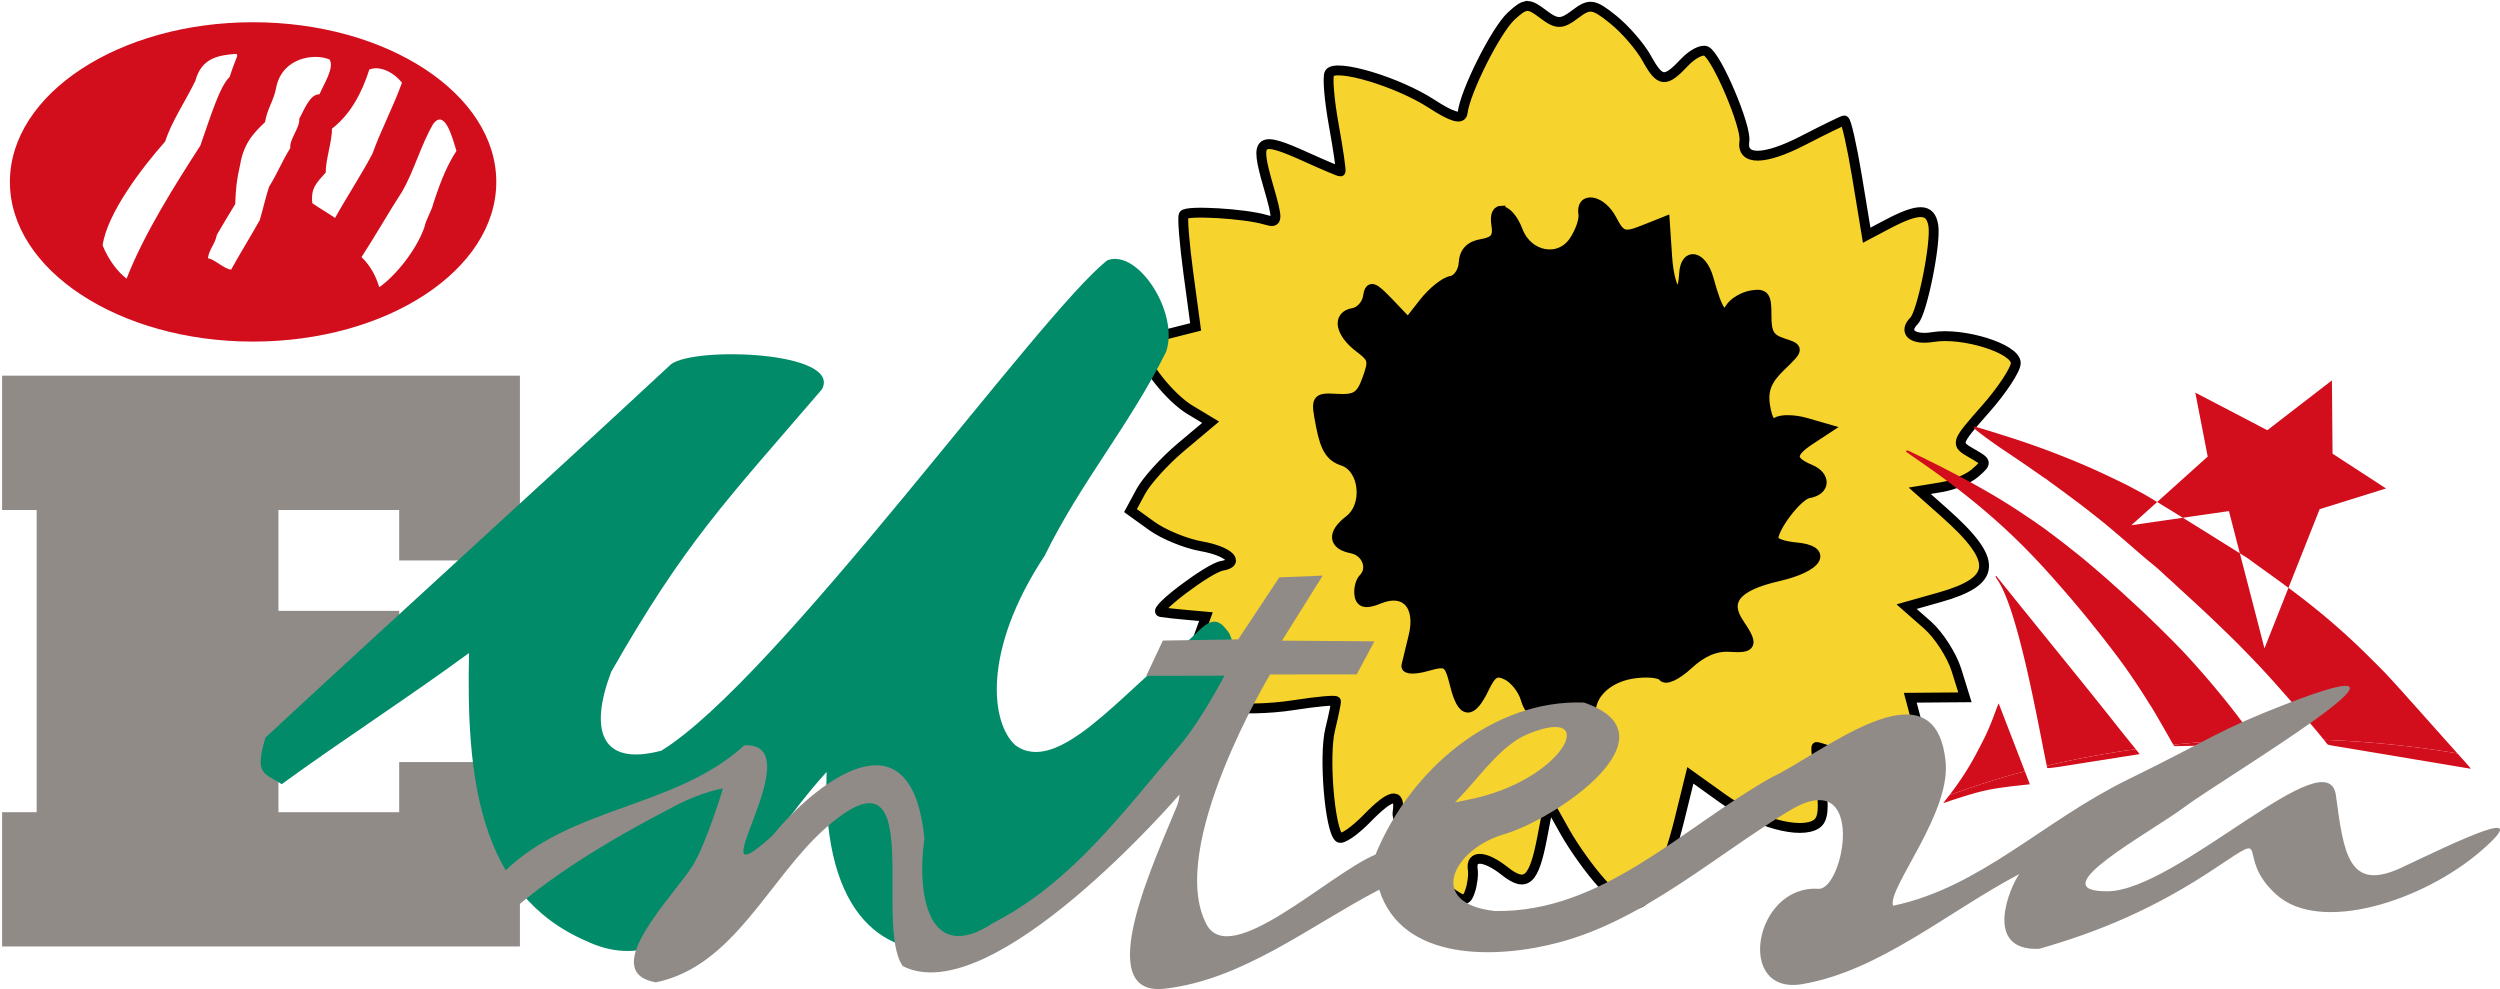 <?xml version="1.0" encoding="UTF-8" standalone="no"?> <svg xmlns:inkscape="http://www.inkscape.org/namespaces/inkscape" xmlns:sodipodi="http://sodipodi.sourceforge.net/DTD/sodipodi-0.dtd" xmlns="http://www.w3.org/2000/svg" xmlns:svg="http://www.w3.org/2000/svg" width="253.697mm" height="100.368mm" viewBox="0 0 253.697 100.368" version="1.1" id="svg5" xml:space="preserve" inkscape:version="1.2 (dc2aeda, 2022-05-15)" sodipodi:docname="ENTESA logotip simplificat 2003.svg"><defs id="defs2"><clipPath id="clipPath3482"><path inkscape:connector-curvature="0" id="path3480" d="m 0.475,1.422 h 594.06 v 840.18 h -594.06 z"></path></clipPath><clipPath id="clipPath3670"><path inkscape:connector-curvature="0" id="path3668" d="m 43.963,651.409 c 0,1.207 0.978,2.185 2.184,2.185 h 7.866 c 1.207,0 2.185,-0.978 2.185,-2.185 v -7.866 c 0,-1.206 -0.978,-2.185 -2.185,-2.185 h -7.866 c -1.206,0 -2.184,0.979 -2.184,2.185 v 7.866"></path></clipPath><clipPath id="clipPath3684"><path inkscape:connector-curvature="0" id="path3682" d="m 43.963,494.642 c 0,1.207 0.978,2.185 2.184,2.185 h 7.866 c 1.207,0 2.185,-0.978 2.185,-2.185 v -7.866 c 0,-1.207 -0.978,-2.185 -2.185,-2.185 h -7.866 c -1.206,0 -2.184,0.978 -2.184,2.185 v 7.866"></path></clipPath><clipPath id="clipPath3698"><path inkscape:connector-curvature="0" id="path3696" d="m 43.963,399.044 c 0,1.207 0.978,2.185 2.184,2.185 h 7.866 c 1.207,0 2.185,-0.978 2.185,-2.185 v -7.866 c 0,-1.207 -0.978,-2.185 -2.185,-2.185 h -7.866 c -1.206,0 -2.184,0.978 -2.184,2.185 v 7.866"></path></clipPath><clipPath id="clipPath3712"><path inkscape:connector-curvature="0" id="path3710" d="m 43.963,327.147 c 0,1.207 0.978,2.185 2.184,2.185 h 7.866 c 1.207,0 2.185,-0.978 2.185,-2.185 v -7.867 c 0,-1.206 -0.978,-2.184 -2.185,-2.184 h -7.866 c -1.206,0 -2.184,0.978 -2.184,2.184 v 7.867"></path></clipPath><clipPath id="clipPath3726"><path inkscape:connector-curvature="0" id="path3724" d="m 43.963,255.663 c 0,1.207 0.978,2.185 2.184,2.185 h 7.866 c 1.207,0 2.185,-0.978 2.185,-2.185 v -7.866 c 0,-1.207 -0.978,-2.185 -2.185,-2.185 h -7.866 c -1.206,0 -2.184,0.978 -2.184,2.185 v 7.866"></path></clipPath><clipPath id="clipPath3740"><path inkscape:connector-curvature="0" id="path3738" d="m 43.963,183.766 c 0,1.207 0.978,2.185 2.184,2.185 h 7.866 c 1.207,0 2.185,-0.978 2.185,-2.185 V 175.9 c 0,-1.207 -0.978,-2.185 -2.185,-2.185 h -7.866 c -1.206,0 -2.184,0.978 -2.184,2.185 v 7.866"></path></clipPath><clipPath id="clipPath3754"><path inkscape:connector-curvature="0" id="path3752" d="m 43.963,135.278 c 0,1.206 0.978,2.184 2.184,2.184 h 7.866 c 1.207,0 2.185,-0.978 2.185,-2.184 v -7.867 c 0,-1.207 -0.978,-2.184 -2.185,-2.184 h -7.866 c -1.206,0 -2.184,0.977 -2.184,2.184 v 7.867"></path></clipPath><clipPath id="clipPath3768"><path inkscape:connector-curvature="0" id="path3766" d="m 319.877,602.593 c 0,1.207 0.978,2.185 2.184,2.185 h 7.867 c 1.206,0 2.184,-0.978 2.184,-2.185 v -7.866 c 0,-1.207 -0.978,-2.185 -2.184,-2.185 h -7.867 c -1.206,0 -2.184,0.978 -2.184,2.185 v 7.866"></path></clipPath><clipPath id="clipPath3782"><path inkscape:connector-curvature="0" id="path3780" d="m 319.877,519.405 c 0,1.207 0.978,2.185 2.184,2.185 h 7.867 c 1.206,0 2.184,-0.978 2.184,-2.185 v -7.866 c 0,-1.207 -0.978,-2.185 -2.184,-2.185 h -7.867 c -1.206,0 -2.184,0.978 -2.184,2.185 v 7.866"></path></clipPath><clipPath id="clipPath3796"><path inkscape:connector-curvature="0" id="path3794" d="m 319.877,446.983 c 0,1.206 0.978,2.184 2.184,2.184 h 7.867 c 1.206,0 2.184,-0.978 2.184,-2.184 v -7.867 c 0,-1.206 -0.978,-2.184 -2.184,-2.184 h -7.867 c -1.206,0 -2.184,0.978 -2.184,2.184 v 7.867"></path></clipPath><clipPath id="clipPath3810"><path inkscape:connector-curvature="0" id="path3808" d="m 319.877,399.492 c 0,1.207 0.978,2.185 2.184,2.185 h 7.867 c 1.206,0 2.184,-0.978 2.184,-2.185 v -7.867 c 0,-1.206 -0.978,-2.184 -2.184,-2.184 h -7.867 c -1.206,0 -2.184,0.978 -2.184,2.184 v 7.867"></path></clipPath><clipPath id="clipPath3824"><path inkscape:connector-curvature="0" id="path3822" d="m 319.877,327.595 c 0,1.207 0.978,2.185 2.184,2.185 h 7.867 c 1.206,0 2.184,-0.978 2.184,-2.185 v -7.866 c 0,-1.207 -0.978,-2.185 -2.184,-2.185 h -7.867 c -1.206,0 -2.184,0.978 -2.184,2.185 v 7.866"></path></clipPath><clipPath id="clipPath3838"><path inkscape:connector-curvature="0" id="path3836" d="m 319.877,267.131 c 0,1.207 0.978,2.185 2.184,2.185 h 7.867 c 1.206,0 2.184,-0.978 2.184,-2.185 v -7.866 c 0,-1.207 -0.978,-2.185 -2.184,-2.185 h -7.867 c -1.206,0 -2.184,0.978 -2.184,2.185 v 7.866"></path></clipPath><clipPath id="clipPath3852"><path inkscape:connector-curvature="0" id="path3850" d="m 319.877,219.37 c 0,1.207 0.978,2.184 2.184,2.184 h 7.867 c 1.206,0 2.184,-0.977 2.184,-2.184 v -7.867 c 0,-1.206 -0.978,-2.184 -2.184,-2.184 h -7.867 c -1.206,0 -2.184,0.978 -2.184,2.184 v 7.867"></path></clipPath><clipPath id="clipPath3866"><path inkscape:connector-curvature="0" id="path3864" d="m 319.877,160.175 c 0,1.207 0.978,2.185 2.184,2.185 h 7.867 c 1.206,0 2.184,-0.978 2.184,-2.185 v -7.867 c 0,-1.206 -0.978,-2.184 -2.184,-2.184 h -7.867 c -1.206,0 -2.184,0.978 -2.184,2.184 v 7.867"></path></clipPath><clipPath id="clipPath3938"><path inkscape:connector-curvature="0" id="path3936" d="m 42.917,766.122 h 75.326 v -21.705 l -6.566,-5.289 H 50.03 c -4.074,0.972 -6.445,3.648 -7.113,8.025 v 18.969"></path></clipPath><clipPath id="clipPath3968"><path inkscape:connector-curvature="0" id="path3966" d="m 42.902,578.9 c 0,1.206 0.978,2.185 2.184,2.185 h 7.866 c 1.207,0 2.185,-0.979 2.185,-2.185 v -7.867 c 0,-1.206 -0.978,-2.184 -2.185,-2.184 h -7.866 c -1.206,0 -2.184,0.978 -2.184,2.184 v 7.867"></path></clipPath></defs><g inkscape:label="Capa 1" inkscape:groupmode="layer" id="layer1" transform="translate(336.854,-49.878)"><g id="g13061" transform="translate(47.604,-82.833)"><g id="g12530" transform="matrix(-1.292,0.213,0.213,1.292,-302.056,84.141)" style="opacity:1;stroke-width:0.764;stroke-dasharray:none"><path id="path5529" style="opacity:1;fill:#000000;fill-opacity:1;fill-rule:evenodd;stroke:none;stroke-width:0.764;stroke-linecap:round;stroke-miterlimit:16.8;stroke-dasharray:none" d="m -43.93,102.014 c 0.004,-0.002 0.007,-0.002 0.01,-0.004 0.041,-0.019 0.085,-0.043 0.13,-0.072 0.045,-0.029 0.093,-0.063 0.143,-0.103 0.049,-0.04 0.1,-0.085 0.153,-0.135 0.053,-0.05 0.108,-0.105 0.165,-0.166 0.057,-0.06 0.115,-0.126 0.176,-0.197 0.06,-0.071 0.122,-0.147 0.186,-0.228 0.064,-0.081 0.129,-0.168 0.196,-0.259 0.037,-0.05 0.074,-0.099 0.112,-0.145 0.038,-0.047 0.075,-0.092 0.114,-0.134 0.038,-0.043 0.077,-0.083 0.115,-0.122 0.039,-0.039 0.078,-0.076 0.117,-0.111 0.039,-0.035 0.079,-0.068 0.118,-0.099 0.04,-0.031 0.079,-0.06 0.119,-0.087 0.04,-0.027 0.08,-0.052 0.12,-0.074 0.04,-0.023 0.08,-0.044 0.12,-0.062 0.04,-0.019 0.081,-0.035 0.121,-0.05 0.04,-0.015 0.081,-0.028 0.121,-0.038 0.041,-0.011 0.081,-0.019 0.122,-0.025 0.041,-0.006 0.081,-0.011 0.121,-0.013 0.041,-0.002 0.081,-0.002 0.121,-5.17e-4 0.04,0.002 0.081,0.006 0.121,0.012 0.04,0.006 0.081,0.015 0.12,0.025 0.04,0.01 0.079,0.023 0.119,0.037 0.046,0.017 0.09,0.032 0.133,0.045 0.043,0.013 0.084,0.024 0.123,0.033 0.039,0.009 0.077,0.016 0.114,0.02 0.036,0.004 0.071,0.006 0.104,0.006 0.033,-5e-5 0.065,-0.002 0.096,-0.007 0.03,-0.005 0.059,-0.012 0.087,-0.021 0.028,-0.009 0.054,-0.021 0.079,-0.035 0.025,-0.014 0.049,-0.031 0.071,-0.05 0.023,-0.019 0.044,-0.04 0.065,-0.064 0.02,-0.024 0.039,-0.051 0.057,-0.08 0.018,-0.029 0.035,-0.061 0.051,-0.095 0.016,-0.034 0.031,-0.072 0.045,-0.112 0.014,-0.04 0.027,-0.082 0.04,-0.127 0.012,-0.045 0.024,-0.094 0.035,-0.145 0.022,-0.102 0.04,-0.215 0.056,-0.34 0.006,-0.046 0.013,-0.092 0.022,-0.14 0.009,-0.047 0.02,-0.095 0.032,-0.143 0.024,-0.096 0.053,-0.193 0.087,-0.29 0.034,-0.097 0.074,-0.194 0.117,-0.289 0.043,-0.095 0.09,-0.189 0.141,-0.28 0.051,-0.091 0.105,-0.179 0.161,-0.263 0.056,-0.084 0.115,-0.164 0.176,-0.238 0.061,-0.074 0.124,-0.143 0.188,-0.204 0.032,-0.031 0.064,-0.06 0.096,-0.087 0.032,-0.027 0.065,-0.052 0.097,-0.075 0.048,-0.034 0.094,-0.065 0.139,-0.094 0.045,-0.029 0.088,-0.055 0.131,-0.078 0.042,-0.023 0.084,-0.043 0.124,-0.06 0.04,-0.017 0.08,-0.032 0.118,-0.044 0.039,-0.012 0.076,-0.02 0.113,-0.026 0.037,-0.006 0.074,-0.009 0.11,-0.008 0.036,3.95e-4 0.072,0.004 0.108,0.011 0.036,0.007 0.071,0.016 0.106,0.029 0.036,0.013 0.071,0.03 0.107,0.049 0.036,0.02 0.072,0.042 0.109,0.068 0.036,0.026 0.074,0.056 0.111,0.089 0.037,0.033 0.075,0.07 0.114,0.11 0.039,0.04 0.079,0.084 0.12,0.131 0.041,0.047 0.082,0.098 0.126,0.152 0.086,0.109 0.177,0.232 0.275,0.371 0.084,0.119 0.165,0.23 0.243,0.332 0.078,0.102 0.154,0.196 0.227,0.283 0.073,0.086 0.145,0.164 0.213,0.234 0.068,0.07 0.134,0.132 0.197,0.185 0.063,0.053 0.125,0.098 0.183,0.135 0.029,0.018 0.058,0.035 0.086,0.05 0.028,0.014 0.056,0.026 0.083,0.037 0.027,0.01 0.054,0.019 0.08,0.025 0.026,0.006 0.051,0.01 0.075,0.012 0.025,0.002 0.049,0.002 0.072,0 0.023,-0.002 0.046,-0.007 0.069,-0.013 0.022,-0.006 0.044,-0.014 0.066,-0.025 0.021,-0.01 0.042,-0.023 0.063,-0.037 0.02,-0.014 0.04,-0.031 0.059,-0.05 0.019,-0.019 0.038,-0.039 0.056,-0.062 0.018,-0.023 0.036,-0.048 0.053,-0.074 0.017,-0.027 0.033,-0.056 0.049,-0.087 0.032,-0.062 0.062,-0.133 0.089,-0.211 0.028,-0.079 0.053,-0.166 0.077,-0.261 0.024,-0.095 0.045,-0.199 0.065,-0.311 0.02,-0.112 0.037,-0.232 0.053,-0.361 0.016,-0.129 0.03,-0.266 0.042,-0.411 0.019,-0.231 0.038,-0.435 0.059,-0.615 0.011,-0.09 0.022,-0.174 0.034,-0.252 0.012,-0.078 0.026,-0.151 0.04,-0.218 0.015,-0.067 0.031,-0.128 0.049,-0.185 0.018,-0.057 0.038,-0.109 0.059,-0.156 0.022,-0.047 0.045,-0.09 0.072,-0.128 0.026,-0.038 0.056,-0.072 0.088,-0.101 0.032,-0.03 0.067,-0.055 0.105,-0.077 0.038,-0.022 0.08,-0.041 0.125,-0.056 0.045,-0.015 0.094,-0.027 0.146,-0.036 0.053,-0.009 0.109,-0.015 0.171,-0.019 0.061,-0.003 0.127,-0.004 0.197,-0.003 0.07,0.002 0.146,0.005 0.226,0.011 0.161,0.011 0.342,0.03 0.547,0.053 0.121,0.014 0.237,0.023 0.348,0.029 0.111,0.006 0.217,0.01 0.317,0.009 0.1,-8.5e-4 0.193,-0.005 0.279,-0.013 0.086,-0.007 0.164,-0.018 0.235,-0.032 0.07,-0.014 0.132,-0.03 0.184,-0.05 0.026,-0.01 0.05,-0.021 0.071,-0.032 0.021,-0.011 0.04,-0.023 0.056,-0.035 0.016,-0.013 0.03,-0.026 0.041,-0.04 0.011,-0.014 0.019,-0.028 0.024,-0.043 0.005,-0.015 0.007,-0.031 0.007,-0.047 -8.11e-4,-0.016 -0.005,-0.033 -0.012,-0.05 -0.112,-0.278 -0.525,-1.252 -0.917,-2.164 -0.03,-0.07 -0.058,-0.14 -0.085,-0.209 -0.026,-0.069 -0.051,-0.137 -0.074,-0.204 -0.023,-0.067 -0.044,-0.134 -0.063,-0.2 -0.019,-0.066 -0.036,-0.131 -0.051,-0.195 -0.015,-0.064 -0.029,-0.127 -0.04,-0.19 -0.012,-0.062 -0.021,-0.123 -0.029,-0.184 -0.008,-0.06 -0.014,-0.12 -0.019,-0.179 -0.005,-0.059 -0.008,-0.116 -0.009,-0.173 -0.001,-0.057 -6.89e-4,-0.112 0.002,-0.167 0.002,-0.054 0.006,-0.107 0.012,-0.16 0.006,-0.052 0.013,-0.104 0.022,-0.154 0.009,-0.05 0.019,-0.099 0.032,-0.146 0.012,-0.048 0.026,-0.095 0.041,-0.14 0.015,-0.045 0.032,-0.089 0.051,-0.132 0.019,-0.043 0.039,-0.085 0.06,-0.125 0.022,-0.04 0.045,-0.079 0.069,-0.117 0.025,-0.038 0.051,-0.074 0.079,-0.109 0.028,-0.035 0.056,-0.068 0.087,-0.1 0.031,-0.032 0.063,-0.063 0.096,-0.092 0.034,-0.029 0.069,-0.057 0.105,-0.083 0.036,-0.026 0.074,-0.051 0.113,-0.074 0.039,-0.023 0.079,-0.044 0.121,-0.065 0.042,-0.02 0.085,-0.039 0.129,-0.056 0.044,-0.017 0.09,-0.032 0.137,-0.045 0.047,-0.014 0.095,-0.026 0.145,-0.036 0.05,-0.01 0.101,-0.018 0.153,-0.025 0.052,-0.007 0.106,-0.012 0.16,-0.015 0.055,-0.003 0.11,-0.004 0.167,-0.004 0.057,2.9e-4 0.115,0.002 0.175,0.006 0.059,0.004 0.12,0.01 0.182,0.018 0.062,0.008 0.125,0.017 0.189,0.028 0.064,0.012 0.129,0.025 0.195,0.041 0.132,0.031 0.253,0.056 0.365,0.074 0.112,0.018 0.215,0.03 0.308,0.036 0.047,0.003 0.091,0.004 0.133,0.004 0.042,-4.12e-4 0.082,-0.003 0.12,-0.006 0.038,-0.004 0.073,-0.009 0.107,-0.017 0.033,-0.007 0.065,-0.015 0.094,-0.026 0.029,-0.01 0.057,-0.023 0.082,-0.037 0.025,-0.014 0.048,-0.029 0.07,-0.047 0.021,-0.017 0.041,-0.037 0.058,-0.057 0.017,-0.021 0.033,-0.043 0.047,-0.067 0.014,-0.024 0.026,-0.051 0.036,-0.079 0.01,-0.028 0.019,-0.057 0.025,-0.089 0.007,-0.031 0.012,-0.065 0.015,-0.1 0.003,-0.035 0.005,-0.072 0.005,-0.111 0,-0.059 -0.004,-0.12 -0.011,-0.181 -0.007,-0.061 -0.017,-0.123 -0.03,-0.184 -0.013,-0.061 -0.029,-0.122 -0.048,-0.182 -0.019,-0.06 -0.04,-0.117 -0.064,-0.174 -0.024,-0.056 -0.049,-0.111 -0.077,-0.162 -0.028,-0.051 -0.058,-0.099 -0.089,-0.143 -0.031,-0.044 -0.064,-0.085 -0.098,-0.121 -0.034,-0.036 -0.069,-0.067 -0.105,-0.093 -0.055,-0.04 -0.106,-0.082 -0.151,-0.128 -0.046,-0.045 -0.087,-0.093 -0.124,-0.143 -0.037,-0.05 -0.069,-0.102 -0.098,-0.156 -0.028,-0.054 -0.052,-0.109 -0.071,-0.166 -0.02,-0.057 -0.035,-0.114 -0.047,-0.173 -0.011,-0.059 -0.018,-0.118 -0.021,-0.178 -0.003,-0.06 -0.002,-0.12 0.003,-0.18 0.005,-0.06 0.014,-0.121 0.026,-0.181 0.013,-0.06 0.03,-0.119 0.05,-0.178 0.02,-0.059 0.045,-0.117 0.073,-0.173 0.028,-0.056 0.059,-0.111 0.095,-0.165 0.035,-0.053 0.074,-0.105 0.117,-0.155 0.042,-0.05 0.088,-0.097 0.137,-0.142 0.049,-0.045 0.102,-0.087 0.158,-0.126 0.056,-0.039 0.115,-0.076 0.178,-0.109 0.063,-0.033 0.128,-0.062 0.197,-0.088 0.086,-0.032 0.167,-0.065 0.242,-0.1 0.075,-0.035 0.145,-0.071 0.209,-0.109 0.064,-0.037 0.123,-0.076 0.175,-0.116 0.053,-0.04 0.1,-0.081 0.141,-0.122 0.041,-0.042 0.077,-0.085 0.107,-0.129 0.03,-0.044 0.055,-0.089 0.074,-0.134 0.009,-0.023 0.018,-0.046 0.024,-0.069 0.007,-0.023 0.012,-0.046 0.016,-0.07 0.004,-0.023 0.007,-0.048 0.008,-0.071 0.001,-0.024 6.67e-4,-0.047 -10e-4,-0.071 -0.003,-0.048 -0.012,-0.097 -0.027,-0.146 -0.015,-0.049 -0.035,-0.098 -0.06,-0.148 -0.026,-0.05 -0.057,-0.1 -0.094,-0.15 -0.037,-0.05 -0.079,-0.1 -0.127,-0.151 -0.048,-0.05 -0.101,-0.101 -0.16,-0.151 -0.059,-0.05 -0.123,-0.101 -0.193,-0.151 -0.07,-0.05 -0.146,-0.101 -0.227,-0.15 -0.081,-0.05 -0.168,-0.099 -0.26,-0.148 -0.052,-0.028 -0.103,-0.058 -0.152,-0.089 -0.049,-0.032 -0.097,-0.065 -0.144,-0.1 -0.046,-0.035 -0.091,-0.073 -0.134,-0.111 -0.043,-0.039 -0.085,-0.078 -0.126,-0.12 -0.04,-0.042 -0.079,-0.085 -0.116,-0.129 -0.037,-0.044 -0.073,-0.09 -0.107,-0.137 -0.034,-0.047 -0.067,-0.096 -0.098,-0.145 -0.031,-0.049 -0.061,-0.099 -0.089,-0.151 -0.028,-0.051 -0.055,-0.104 -0.08,-0.158 -0.025,-0.053 -0.049,-0.107 -0.071,-0.162 -0.022,-0.055 -0.043,-0.111 -0.061,-0.167 -0.019,-0.056 -0.036,-0.113 -0.052,-0.17 -0.016,-0.057 -0.03,-0.115 -0.043,-0.173 -0.013,-0.058 -0.024,-0.116 -0.034,-0.175 -0.01,-0.059 -0.018,-0.118 -0.024,-0.177 -0.007,-0.059 -0.012,-0.118 -0.015,-0.177 -0.003,-0.059 -0.005,-0.118 -0.005,-0.177 -6.5e-5,-0.059 0.002,-0.117 0.005,-0.176 0.003,-0.058 0.008,-0.117 0.014,-0.174 0.006,-0.058 0.014,-0.114 0.023,-0.171 0.009,-0.057 0.021,-0.113 0.034,-0.168 0.013,-0.056 0.027,-0.11 0.043,-0.164 0.016,-0.054 0.034,-0.107 0.053,-0.16 0.019,-0.052 0.04,-0.104 0.062,-0.154 0.022,-0.05 0.047,-0.1 0.073,-0.148 0.026,-0.048 0.053,-0.095 0.082,-0.141 0.029,-0.046 0.06,-0.09 0.092,-0.133 0.032,-0.043 0.067,-0.085 0.102,-0.125 0.036,-0.04 0.073,-0.079 0.112,-0.115 0.039,-0.037 0.08,-0.072 0.122,-0.105 0.042,-0.033 0.086,-0.065 0.132,-0.095 0.046,-0.03 0.093,-0.057 0.143,-0.083 0.055,-0.028 0.107,-0.058 0.157,-0.089 0.05,-0.031 0.098,-0.062 0.144,-0.095 0.046,-0.033 0.09,-0.068 0.132,-0.104 0.042,-0.036 0.082,-0.073 0.12,-0.113 0.038,-0.039 0.074,-0.081 0.108,-0.124 0.034,-0.043 0.067,-0.087 0.097,-0.134 0.031,-0.047 0.059,-0.096 0.086,-0.148 0.027,-0.051 0.053,-0.105 0.076,-0.161 0.024,-0.056 0.046,-0.115 0.067,-0.176 0.021,-0.061 0.04,-0.125 0.057,-0.192 0.018,-0.067 0.034,-0.137 0.049,-0.21 0.015,-0.073 0.028,-0.148 0.04,-0.227 0.012,-0.079 0.023,-0.161 0.033,-0.247 0.01,-0.086 0.018,-0.174 0.026,-0.267 0.015,-0.185 0.025,-0.386 0.032,-0.602 0.008,-0.282 0.015,-0.528 0.018,-0.744 0.001,-0.108 0.002,-0.208 5.17e-4,-0.301 -0.001,-0.093 -0.004,-0.178 -0.009,-0.256 -0.005,-0.078 -0.011,-0.15 -0.02,-0.215 -0.009,-0.065 -0.02,-0.124 -0.034,-0.176 -0.014,-0.053 -0.029,-0.099 -0.049,-0.14 -0.01,-0.021 -0.02,-0.04 -0.031,-0.058 -0.011,-0.018 -0.023,-0.034 -0.036,-0.049 -0.013,-0.015 -0.026,-0.03 -0.041,-0.042 -0.015,-0.013 -0.03,-0.024 -0.047,-0.034 -0.016,-0.01 -0.034,-0.019 -0.052,-0.027 -0.018,-0.008 -0.037,-0.015 -0.057,-0.021 -0.04,-0.012 -0.085,-0.019 -0.134,-0.023 -0.049,-0.004 -0.102,-0.004 -0.161,-5.17e-4 -0.058,0.003 -0.122,0.01 -0.19,0.019 -0.069,0.009 -0.143,0.022 -0.222,0.037 -0.159,0.03 -0.34,0.069 -0.547,0.114 -0.087,0.019 -0.17,0.036 -0.249,0.051 -0.08,0.015 -0.156,0.029 -0.229,0.039 -0.073,0.011 -0.143,0.019 -0.21,0.025 -0.067,0.006 -0.131,0.01 -0.193,0.012 -0.062,0.002 -0.121,4.85e-4 -0.177,-0.003 -0.057,-0.004 -0.111,-0.01 -0.164,-0.019 -0.053,-0.009 -0.103,-0.02 -0.152,-0.035 -0.049,-0.014 -0.096,-0.031 -0.142,-0.052 -0.046,-0.02 -0.09,-0.043 -0.133,-0.07 -0.043,-0.026 -0.086,-0.056 -0.127,-0.088 -0.042,-0.033 -0.082,-0.068 -0.122,-0.107 -0.04,-0.039 -0.08,-0.082 -0.12,-0.128 -0.04,-0.046 -0.079,-0.096 -0.118,-0.149 -0.039,-0.053 -0.079,-0.11 -0.119,-0.171 -0.04,-0.06 -0.08,-0.125 -0.121,-0.193 -0.041,-0.068 -0.082,-0.14 -0.125,-0.216 -0.096,-0.171 -0.18,-0.323 -0.251,-0.46 -0.036,-0.069 -0.068,-0.134 -0.097,-0.196 -0.029,-0.062 -0.055,-0.121 -0.078,-0.177 -0.023,-0.056 -0.043,-0.11 -0.059,-0.161 -0.017,-0.051 -0.03,-0.1 -0.04,-0.148 -0.01,-0.047 -0.017,-0.093 -0.02,-0.138 -0.003,-0.045 -0.003,-0.088 0,-0.13 0.003,-0.043 0.01,-0.084 0.02,-0.126 0.01,-0.042 0.024,-0.083 0.04,-0.125 0.017,-0.042 0.037,-0.084 0.06,-0.127 0.024,-0.043 0.051,-0.086 0.081,-0.131 0.031,-0.045 0.065,-0.091 0.102,-0.138 0.038,-0.048 0.079,-0.097 0.124,-0.148 0.089,-0.103 0.193,-0.216 0.312,-0.341 0.081,-0.086 0.156,-0.171 0.227,-0.256 0.071,-0.085 0.137,-0.169 0.198,-0.253 0.061,-0.084 0.117,-0.167 0.167,-0.25 0.051,-0.082 0.097,-0.163 0.138,-0.243 0.041,-0.08 0.077,-0.158 0.107,-0.235 0.031,-0.077 0.057,-0.151 0.078,-0.224 0.021,-0.073 0.036,-0.144 0.047,-0.212 0.011,-0.069 0.017,-0.135 0.018,-0.198 7e-4,-0.064 -0.004,-0.124 -0.013,-0.182 -0.005,-0.029 -0.011,-0.057 -0.018,-0.085 -0.007,-0.027 -0.016,-0.054 -0.025,-0.08 -0.01,-0.026 -0.021,-0.051 -0.033,-0.075 -0.012,-0.024 -0.026,-0.047 -0.04,-0.069 -0.015,-0.022 -0.031,-0.044 -0.048,-0.065 -0.017,-0.02 -0.036,-0.039 -0.056,-0.058 -0.02,-0.018 -0.041,-0.036 -0.063,-0.053 -0.022,-0.016 -0.046,-0.032 -0.071,-0.046 -0.025,-0.014 -0.051,-0.028 -0.078,-0.04 -0.027,-0.012 -0.056,-0.023 -0.086,-0.033 -0.03,-0.01 -0.061,-0.019 -0.094,-0.026 -0.032,-0.007 -0.066,-0.013 -0.101,-0.019 -0.07,-0.01 -0.145,-0.015 -0.225,-0.015 -0.034,0 -0.068,-0.002 -0.102,-0.006 -0.034,-0.004 -0.069,-0.009 -0.103,-0.015 -0.034,-0.007 -0.069,-0.016 -0.103,-0.026 -0.034,-0.01 -0.068,-0.022 -0.102,-0.035 -0.034,-0.013 -0.067,-0.028 -0.101,-0.044 -0.033,-0.016 -0.066,-0.033 -0.099,-0.052 -0.065,-0.037 -0.128,-0.08 -0.188,-0.127 -0.06,-0.047 -0.118,-0.099 -0.172,-0.155 -0.027,-0.028 -0.053,-0.056 -0.078,-0.086 -0.025,-0.029 -0.049,-0.059 -0.072,-0.09 -0.023,-0.031 -0.044,-0.064 -0.065,-0.096 -0.02,-0.033 -0.039,-0.065 -0.057,-0.099 -0.018,-0.034 -0.034,-0.069 -0.049,-0.103 -0.015,-0.035 -0.028,-0.07 -0.04,-0.105 -0.018,-0.056 -0.036,-0.108 -0.054,-0.156 -0.018,-0.048 -0.036,-0.092 -0.054,-0.132 -0.018,-0.04 -0.036,-0.076 -0.055,-0.107 -0.019,-0.032 -0.037,-0.059 -0.057,-0.082 -0.019,-0.023 -0.04,-0.042 -0.06,-0.056 -0.021,-0.014 -0.042,-0.024 -0.065,-0.03 -0.023,-0.005 -0.046,-0.007 -0.071,-0.003 -0.025,0.004 -0.051,0.012 -0.079,0.025 -0.028,0.013 -0.057,0.03 -0.087,0.053 -0.031,0.022 -0.063,0.05 -0.097,0.082 -0.034,0.032 -0.07,0.069 -0.109,0.111 -0.038,0.042 -0.078,0.089 -0.121,0.142 -0.085,0.104 -0.18,0.229 -0.285,0.375 -0.106,0.146 -0.223,0.313 -0.352,0.503 l -1.204,1.764 -1.452,-1.333 c -0.1,-0.092 -0.204,-0.182 -0.31,-0.268 -0.106,-0.087 -0.216,-0.17 -0.326,-0.25 -0.11,-0.08 -0.221,-0.155 -0.331,-0.226 -0.11,-0.071 -0.219,-0.138 -0.327,-0.198 -0.107,-0.06 -0.212,-0.115 -0.313,-0.163 -0.101,-0.048 -0.198,-0.09 -0.289,-0.124 -0.046,-0.017 -0.09,-0.032 -0.133,-0.045 -0.043,-0.013 -0.084,-0.024 -0.123,-0.033 -0.039,-0.009 -0.077,-0.016 -0.113,-0.021 -0.036,-0.005 -0.069,-0.007 -0.101,-0.007 -0.031,0 -0.063,-0.003 -0.094,-0.007 -0.031,-0.004 -0.063,-0.01 -0.095,-0.018 -0.031,-0.008 -0.063,-0.019 -0.094,-0.03 -0.031,-0.012 -0.062,-0.025 -0.093,-0.041 -0.031,-0.015 -0.061,-0.033 -0.091,-0.052 -0.03,-0.019 -0.06,-0.039 -0.089,-0.061 -0.029,-0.022 -0.058,-0.046 -0.086,-0.071 -0.028,-0.025 -0.056,-0.051 -0.083,-0.079 -0.027,-0.028 -0.053,-0.057 -0.079,-0.087 -0.025,-0.03 -0.05,-0.061 -0.074,-0.094 -0.047,-0.065 -0.091,-0.134 -0.131,-0.207 -0.02,-0.036 -0.038,-0.074 -0.056,-0.112 -0.017,-0.038 -0.034,-0.077 -0.049,-0.116 -0.015,-0.04 -0.029,-0.08 -0.041,-0.121 -0.012,-0.041 -0.023,-0.082 -0.033,-0.124 -0.012,-0.051 -0.024,-0.102 -0.039,-0.15 -0.014,-0.048 -0.03,-0.094 -0.047,-0.139 -0.017,-0.045 -0.035,-0.089 -0.055,-0.13 -0.02,-0.042 -0.041,-0.081 -0.063,-0.119 -0.022,-0.038 -0.046,-0.075 -0.071,-0.11 -0.025,-0.035 -0.052,-0.068 -0.08,-0.1 -0.028,-0.032 -0.058,-0.062 -0.088,-0.09 -0.031,-0.028 -0.063,-0.055 -0.097,-0.08 -0.034,-0.025 -0.069,-0.049 -0.105,-0.071 -0.037,-0.022 -0.074,-0.042 -0.114,-0.061 -0.039,-0.019 -0.08,-0.036 -0.122,-0.052 -0.042,-0.016 -0.086,-0.029 -0.131,-0.042 -0.045,-0.012 -0.092,-0.024 -0.14,-0.033 -0.048,-0.009 -0.098,-0.017 -0.149,-0.023 -0.051,-0.006 -0.104,-0.011 -0.158,-0.014 -0.054,-0.003 -0.11,-0.005 -0.167,-0.005 -0.064,0 -0.125,-0.001 -0.184,-0.004 -0.059,-0.003 -0.114,-0.006 -0.168,-0.011 -0.054,-0.005 -0.104,-0.012 -0.153,-0.02 -0.049,-0.008 -0.095,-0.017 -0.138,-0.028 -0.044,-0.011 -0.085,-0.024 -0.125,-0.038 -0.039,-0.014 -0.076,-0.03 -0.111,-0.047 -0.035,-0.018 -0.067,-0.037 -0.098,-0.058 -0.03,-0.021 -0.058,-0.044 -0.085,-0.068 -0.026,-0.025 -0.051,-0.052 -0.073,-0.08 -0.022,-0.028 -0.043,-0.058 -0.061,-0.091 -0.019,-0.033 -0.035,-0.068 -0.05,-0.104 -0.015,-0.037 -0.029,-0.075 -0.04,-0.116 -0.012,-0.041 -0.022,-0.085 -0.03,-0.13 -0.009,-0.046 -0.016,-0.093 -0.021,-0.143 -0.005,-0.05 -0.009,-0.103 -0.012,-0.158 -0.003,-0.055 -0.004,-0.112 -0.004,-0.172 0,-0.107 -0.005,-0.204 -0.013,-0.294 -0.009,-0.089 -0.022,-0.17 -0.039,-0.243 -0.008,-0.036 -0.017,-0.071 -0.027,-0.103 -0.01,-0.032 -0.021,-0.062 -0.033,-0.09 -0.012,-0.028 -0.024,-0.055 -0.038,-0.079 -0.013,-0.024 -0.028,-0.046 -0.042,-0.066 -0.015,-0.02 -0.03,-0.039 -0.046,-0.055 -0.016,-0.016 -0.033,-0.03 -0.05,-0.042 -0.017,-0.012 -0.035,-0.023 -0.053,-0.032 -0.018,-0.009 -0.037,-0.015 -0.056,-0.02 -0.019,-0.005 -0.039,-0.008 -0.058,-0.009 -0.02,-0.001 -0.04,3.4e-5 -0.061,0.003 -0.021,0.003 -0.041,0.007 -0.063,0.013 -0.021,0.006 -0.043,0.014 -0.065,0.024 -0.022,0.01 -0.044,0.021 -0.066,0.034 -0.022,0.013 -0.044,0.028 -0.066,0.044 -0.044,0.033 -0.089,0.073 -0.133,0.119 -0.044,0.046 -0.088,0.099 -0.132,0.159 -0.043,0.059 -0.086,0.125 -0.127,0.196 -0.041,0.072 -0.082,0.149 -0.12,0.233 -0.038,0.084 -0.075,0.173 -0.11,0.269 -0.034,0.095 -0.067,0.196 -0.096,0.302 -0.03,0.106 -0.056,0.218 -0.08,0.335 -0.013,0.066 -0.029,0.131 -0.046,0.195 -0.017,0.064 -0.036,0.127 -0.056,0.188 -0.021,0.061 -0.043,0.121 -0.067,0.18 -0.024,0.059 -0.049,0.116 -0.076,0.172 -0.027,0.056 -0.055,0.11 -0.085,0.163 -0.03,0.053 -0.061,0.105 -0.094,0.156 -0.033,0.05 -0.067,0.099 -0.102,0.146 -0.035,0.047 -0.072,0.094 -0.11,0.138 -0.038,0.044 -0.076,0.087 -0.116,0.128 -0.04,0.041 -0.081,0.082 -0.122,0.12 -0.042,0.038 -0.085,0.074 -0.129,0.11 -0.044,0.035 -0.088,0.069 -0.134,0.101 -0.046,0.032 -0.092,0.062 -0.139,0.09 -0.047,0.029 -0.095,0.056 -0.144,0.081 -0.048,0.025 -0.098,0.048 -0.147,0.07 -0.05,0.022 -0.1,0.042 -0.15,0.06 -0.051,0.018 -0.102,0.034 -0.153,0.049 -0.052,0.015 -0.103,0.028 -0.156,0.039 -0.052,0.011 -0.104,0.02 -0.157,0.028 -0.053,0.007 -0.106,0.013 -0.159,0.017 -0.053,0.004 -0.106,0.006 -0.159,0.006 -0.053,3.7e-5 -0.107,-0.002 -0.16,-0.006 -0.053,-0.004 -0.106,-0.01 -0.159,-0.018 -0.053,-0.008 -0.106,-0.017 -0.159,-0.029 -0.053,-0.012 -0.105,-0.026 -0.157,-0.042 -0.052,-0.016 -0.104,-0.033 -0.155,-0.053 -0.051,-0.02 -0.102,-0.042 -0.153,-0.066 -0.051,-0.024 -0.1,-0.05 -0.15,-0.079 -0.049,-0.028 -0.098,-0.059 -0.146,-0.091 -0.048,-0.033 -0.096,-0.067 -0.143,-0.104 -0.047,-0.037 -0.093,-0.076 -0.138,-0.118 -0.045,-0.041 -0.089,-0.085 -0.133,-0.131 -0.073,-0.077 -0.144,-0.158 -0.213,-0.242 -0.069,-0.084 -0.136,-0.17 -0.199,-0.258 -0.063,-0.088 -0.123,-0.177 -0.18,-0.266 -0.056,-0.089 -0.109,-0.178 -0.157,-0.266 -0.048,-0.088 -0.092,-0.174 -0.13,-0.258 -0.038,-0.084 -0.071,-0.165 -0.098,-0.243 -0.027,-0.077 -0.048,-0.151 -0.062,-0.219 -0.007,-0.034 -0.012,-0.067 -0.016,-0.099 -0.004,-0.031 -0.006,-0.061 -0.006,-0.089 0,-0.045 -0.002,-0.089 -0.005,-0.13 -0.003,-0.041 -0.008,-0.081 -0.013,-0.118 -0.006,-0.037 -0.013,-0.073 -0.021,-0.107 -0.008,-0.034 -0.018,-0.065 -0.029,-0.095 -0.011,-0.03 -0.023,-0.058 -0.037,-0.085 -0.013,-0.026 -0.028,-0.05 -0.043,-0.073 -0.016,-0.023 -0.032,-0.044 -0.05,-0.063 -0.018,-0.019 -0.036,-0.036 -0.056,-0.052 -0.019,-0.016 -0.04,-0.029 -0.061,-0.041 -0.021,-0.012 -0.043,-0.022 -0.066,-0.031 -0.023,-0.009 -0.047,-0.016 -0.071,-0.021 -0.024,-0.005 -0.049,-0.009 -0.074,-0.011 -0.025,-0.002 -0.051,-0.003 -0.078,-0.002 -0.026,0.001 -0.054,0.004 -0.081,0.008 -0.027,0.004 -0.055,0.011 -0.083,0.018 -0.028,0.007 -0.057,0.016 -0.086,0.026 -0.058,0.021 -0.116,0.048 -0.175,0.081 -0.059,0.033 -0.119,0.072 -0.178,0.116 -0.059,0.044 -0.118,0.094 -0.176,0.149 -0.058,0.055 -0.115,0.115 -0.171,0.181 -0.056,0.066 -0.11,0.137 -0.162,0.212 -0.052,0.076 -0.102,0.156 -0.149,0.241 -0.047,0.085 -0.091,0.175 -0.132,0.269 -0.041,0.094 -0.079,0.193 -0.112,0.296 -0.057,0.176 -0.111,0.332 -0.165,0.469 -0.027,0.069 -0.054,0.133 -0.081,0.193 -0.027,0.06 -0.055,0.116 -0.083,0.167 -0.028,0.051 -0.057,0.099 -0.087,0.142 -0.03,0.043 -0.062,0.082 -0.094,0.117 -0.033,0.035 -0.067,0.067 -0.102,0.095 -0.036,0.028 -0.073,0.052 -0.113,0.073 -0.04,0.021 -0.081,0.039 -0.126,0.053 -0.044,0.014 -0.091,0.025 -0.141,0.034 -0.05,0.008 -0.102,0.013 -0.158,0.015 -0.056,0.002 -0.115,0.002 -0.177,-0.002 -0.063,-0.003 -0.128,-0.009 -0.198,-0.017 -0.07,-0.008 -0.144,-0.019 -0.223,-0.032 -0.157,-0.026 -0.33,-0.061 -0.525,-0.103 l -1.756,-0.385 0.266,2.757 c 0.017,0.176 0.03,0.346 0.039,0.508 0.009,0.162 0.014,0.318 0.015,0.465 0.002,0.148 -9.01e-4,0.288 -0.006,0.42 -0.005,0.132 -0.013,0.256 -0.025,0.371 -0.011,0.115 -0.026,0.222 -0.043,0.32 -0.017,0.098 -0.036,0.187 -0.058,0.267 -0.022,0.08 -0.046,0.149 -0.072,0.21 -0.013,0.03 -0.026,0.058 -0.04,0.083 -0.014,0.025 -0.028,0.048 -0.043,0.068 -0.015,0.02 -0.03,0.038 -0.045,0.053 -0.015,0.015 -0.031,0.027 -0.048,0.037 -0.016,0.01 -0.033,0.017 -0.05,0.021 -0.017,0.004 -0.034,0.005 -0.051,0.004 -0.017,-0.001 -0.035,-0.005 -0.052,-0.012 -0.018,-0.007 -0.036,-0.017 -0.054,-0.029 -0.018,-0.013 -0.036,-0.028 -0.055,-0.047 -0.018,-0.019 -0.037,-0.041 -0.055,-0.065 -0.019,-0.025 -0.037,-0.052 -0.056,-0.083 -0.019,-0.031 -0.037,-0.064 -0.056,-0.101 -0.037,-0.074 -0.074,-0.16 -0.111,-0.259 -0.037,-0.099 -0.074,-0.211 -0.11,-0.337 -0.036,-0.126 -0.071,-0.264 -0.105,-0.417 -0.023,-0.104 -0.05,-0.201 -0.08,-0.288 -0.015,-0.044 -0.03,-0.085 -0.047,-0.125 -0.016,-0.04 -0.034,-0.078 -0.051,-0.114 -0.018,-0.036 -0.036,-0.069 -0.054,-0.101 -0.019,-0.032 -0.038,-0.061 -0.058,-0.089 -0.02,-0.028 -0.04,-0.053 -0.06,-0.077 -0.021,-0.024 -0.042,-0.046 -0.064,-0.066 -0.022,-0.02 -0.043,-0.038 -0.066,-0.054 -0.022,-0.016 -0.045,-0.031 -0.068,-0.043 -0.023,-0.012 -0.046,-0.022 -0.069,-0.031 -0.023,-0.009 -0.047,-0.015 -0.071,-0.02 -0.024,-0.005 -0.047,-0.008 -0.071,-0.009 -0.024,-0.001 -0.048,-9e-4 -0.072,0.002 -0.024,0.002 -0.048,0.007 -0.072,0.013 -0.024,0.006 -0.048,0.014 -0.072,0.023 -0.024,0.009 -0.048,0.021 -0.071,0.034 -0.024,0.013 -0.047,0.028 -0.071,0.044 -0.023,0.016 -0.046,0.034 -0.069,0.054 -0.023,0.02 -0.046,0.042 -0.068,0.065 -0.045,0.046 -0.088,0.098 -0.129,0.158 -0.042,0.059 -0.082,0.126 -0.119,0.197 -0.038,0.072 -0.073,0.149 -0.105,0.233 -0.033,0.084 -0.063,0.174 -0.09,0.27 -0.027,0.096 -0.051,0.198 -0.071,0.306 -0.02,0.108 -0.037,0.221 -0.049,0.34 -0.035,0.333 -0.071,0.634 -0.108,0.904 -0.018,0.135 -0.037,0.263 -0.056,0.383 -0.019,0.12 -0.038,0.232 -0.058,0.337 -0.02,0.105 -0.04,0.203 -0.061,0.294 -0.021,0.09 -0.043,0.173 -0.065,0.25 -0.022,0.076 -0.044,0.146 -0.068,0.208 -0.023,0.062 -0.048,0.117 -0.072,0.166 -0.025,0.049 -0.05,0.091 -0.076,0.126 -0.026,0.035 -0.053,0.064 -0.082,0.086 -0.014,0.011 -0.028,0.021 -0.043,0.028 -0.015,0.008 -0.029,0.014 -0.044,0.019 -0.015,0.005 -0.03,0.008 -0.046,0.01 -0.016,0.002 -0.031,0.002 -0.048,0.001 -0.016,-0.001 -0.032,-0.005 -0.049,-0.009 -0.017,-0.004 -0.033,-0.01 -0.051,-0.018 -0.034,-0.015 -0.07,-0.036 -0.107,-0.063 -0.037,-0.027 -0.075,-0.06 -0.114,-0.098 -0.039,-0.038 -0.08,-0.082 -0.122,-0.131 -0.021,-0.024 -0.044,-0.049 -0.068,-0.072 -0.025,-0.024 -0.051,-0.047 -0.079,-0.07 -0.055,-0.046 -0.117,-0.091 -0.183,-0.133 -0.067,-0.043 -0.138,-0.083 -0.213,-0.121 -0.075,-0.038 -0.154,-0.073 -0.236,-0.105 -0.081,-0.032 -0.165,-0.062 -0.251,-0.087 -0.085,-0.026 -0.171,-0.048 -0.258,-0.066 -0.086,-0.018 -0.173,-0.032 -0.258,-0.042 -0.085,-0.01 -0.169,-0.014 -0.251,-0.014 -0.064,0 -0.124,5.29e-4 -0.181,0.003 -0.057,0.002 -0.111,0.006 -0.161,0.01 -0.05,0.005 -0.098,0.011 -0.142,0.019 -0.044,0.008 -0.085,0.018 -0.123,0.029 -0.038,0.011 -0.073,0.024 -0.105,0.04 -0.032,0.015 -0.061,0.033 -0.087,0.053 -0.026,0.02 -0.05,0.042 -0.071,0.067 -0.021,0.025 -0.039,0.052 -0.055,0.082 -0.016,0.03 -0.029,0.064 -0.04,0.101 -0.011,0.037 -0.02,0.076 -0.026,0.119 -0.006,0.043 -0.011,0.09 -0.013,0.14 -0.002,0.05 -0.002,0.103 0,0.161 0.002,0.057 0.006,0.119 0.012,0.184 0.006,0.065 0.013,0.134 0.023,0.208 0.019,0.148 0.045,0.313 0.076,0.497 0.029,0.172 0.052,0.33 0.068,0.475 0.008,0.073 0.014,0.142 0.019,0.209 0.004,0.067 0.006,0.13 0.007,0.191 4.1e-4,0.061 -0.001,0.12 -0.005,0.176 -0.004,0.056 -0.009,0.109 -0.017,0.161 -0.008,0.051 -0.018,0.101 -0.03,0.148 -0.012,0.047 -0.027,0.092 -0.044,0.136 -0.017,0.044 -0.036,0.086 -0.057,0.126 -0.021,0.04 -0.045,0.079 -0.072,0.117 -0.026,0.038 -0.056,0.075 -0.087,0.11 -0.032,0.036 -0.066,0.07 -0.103,0.103 -0.037,0.034 -0.077,0.067 -0.119,0.099 -0.042,0.032 -0.087,0.064 -0.135,0.095 -0.048,0.032 -0.099,0.063 -0.153,0.094 -0.054,0.031 -0.111,0.062 -0.171,0.093 -0.149,0.077 -0.278,0.146 -0.389,0.207 -0.055,0.031 -0.106,0.06 -0.151,0.088 -0.045,0.028 -0.086,0.055 -0.121,0.082 -0.035,0.026 -0.066,0.053 -0.09,0.078 -0.025,0.025 -0.045,0.05 -0.059,0.075 -0.014,0.025 -0.023,0.051 -0.027,0.078 -0.002,0.013 -0.002,0.026 -0.001,0.039 9.25e-4,0.013 0.003,0.027 0.007,0.041 0.007,0.028 0.021,0.057 0.039,0.087 0.019,0.03 0.043,0.061 0.073,0.095 0.03,0.034 0.067,0.07 0.109,0.107 0.042,0.038 0.09,0.078 0.144,0.12 0.108,0.086 0.239,0.183 0.396,0.294 0.157,0.111 0.339,0.236 0.547,0.38 0.077,0.053 0.151,0.106 0.222,0.159 0.071,0.052 0.139,0.105 0.204,0.157 0.065,0.052 0.127,0.104 0.186,0.156 0.059,0.052 0.115,0.103 0.169,0.156 0.054,0.052 0.104,0.104 0.152,0.157 0.048,0.053 0.094,0.105 0.136,0.159 0.043,0.053 0.083,0.107 0.121,0.161 0.038,0.054 0.073,0.109 0.106,0.165 0.033,0.056 0.063,0.113 0.091,0.17 0.028,0.057 0.054,0.115 0.078,0.175 0.024,0.059 0.045,0.12 0.065,0.182 0.019,0.062 0.036,0.124 0.051,0.189 0.015,0.064 0.028,0.13 0.039,0.197 0.011,0.067 0.02,0.135 0.027,0.206 0.007,0.07 0.013,0.142 0.016,0.216 0.003,0.074 0.005,0.149 0.005,0.227 0,0.143 -0.003,0.275 -0.01,0.396 -0.007,0.121 -0.017,0.231 -0.031,0.33 -0.007,0.05 -0.015,0.097 -0.024,0.141 -0.009,0.044 -0.019,0.085 -0.029,0.124 -0.011,0.039 -0.022,0.075 -0.035,0.109 -0.012,0.034 -0.026,0.064 -0.04,0.092 -0.014,0.028 -0.029,0.054 -0.045,0.077 -0.016,0.023 -0.033,0.043 -0.051,0.06 -0.018,0.018 -0.037,0.033 -0.057,0.045 -0.02,0.012 -0.041,0.022 -0.063,0.029 -0.022,0.007 -0.045,0.012 -0.068,0.014 -0.024,0.002 -0.048,0.002 -0.074,-0.002 -0.026,-0.003 -0.052,-0.008 -0.08,-0.017 -0.028,-0.008 -0.056,-0.019 -0.086,-0.033 -0.024,-0.011 -0.05,-0.019 -0.078,-0.027 -0.028,-0.008 -0.059,-0.015 -0.092,-0.02 -0.033,-0.005 -0.067,-0.009 -0.104,-0.011 -0.037,-0.003 -0.075,-0.004 -0.115,-0.004 -0.08,-1.5e-4 -0.167,0.004 -0.259,0.013 -0.092,0.01 -0.189,0.024 -0.289,0.043 -0.101,0.019 -0.205,0.042 -0.311,0.07 -0.106,0.027 -0.214,0.059 -0.323,0.094 -0.109,0.035 -0.218,0.075 -0.327,0.118 -0.108,0.043 -0.216,0.09 -0.32,0.14 l -1.526,0.726 1.436,0.637 c 0.107,0.047 0.208,0.094 0.302,0.141 0.094,0.046 0.182,0.091 0.264,0.136 0.082,0.045 0.157,0.09 0.226,0.134 0.069,0.044 0.132,0.088 0.189,0.132 0.057,0.044 0.108,0.088 0.152,0.131 0.044,0.044 0.083,0.087 0.115,0.131 0.032,0.044 0.058,0.087 0.078,0.131 0.01,0.022 0.019,0.044 0.025,0.066 0.007,0.022 0.012,0.044 0.015,0.066 0.004,0.022 0.006,0.045 0.006,0.067 5.75e-4,0.022 -1.84e-4,0.044 -0.003,0.067 -0.002,0.022 -0.006,0.045 -0.012,0.068 -0.005,0.023 -0.012,0.045 -0.021,0.068 -0.017,0.046 -0.04,0.092 -0.069,0.139 -0.029,0.047 -0.065,0.094 -0.106,0.142 -0.041,0.048 -0.089,0.097 -0.142,0.147 -0.053,0.05 -0.113,0.1 -0.178,0.152 -0.065,0.052 -0.137,0.105 -0.214,0.158 -0.077,0.054 -0.161,0.108 -0.25,0.164 -0.073,0.046 -0.14,0.093 -0.203,0.141 -0.062,0.048 -0.119,0.097 -0.17,0.147 -0.051,0.05 -0.097,0.101 -0.138,0.151 -0.041,0.051 -0.076,0.102 -0.106,0.153 -0.03,0.051 -0.056,0.102 -0.075,0.153 -0.02,0.051 -0.035,0.102 -0.044,0.151 -0.01,0.05 -0.014,0.099 -0.014,0.147 2.3e-4,0.048 0.005,0.095 0.015,0.14 0.01,0.045 0.025,0.09 0.044,0.132 0.02,0.042 0.045,0.083 0.074,0.121 0.029,0.038 0.063,0.075 0.102,0.109 0.039,0.034 0.082,0.065 0.13,0.093 0.048,0.028 0.101,0.054 0.158,0.076 0.057,0.022 0.118,0.042 0.184,0.057 0.066,0.016 0.136,0.027 0.211,0.036 0.075,0.008 0.153,0.012 0.236,0.012 0.027,0 0.056,0.002 0.086,0.007 0.03,0.004 0.061,0.011 0.094,0.019 0.033,0.009 0.066,0.019 0.101,0.032 0.035,0.012 0.071,0.026 0.108,0.042 0.074,0.032 0.153,0.071 0.234,0.116 0.081,0.045 0.166,0.097 0.253,0.153 0.087,0.057 0.176,0.119 0.266,0.185 0.09,0.066 0.181,0.137 0.273,0.211 0.091,0.074 0.183,0.152 0.274,0.232 0.091,0.08 0.181,0.163 0.27,0.247 0.089,0.084 0.175,0.17 0.259,0.256 0.084,0.086 0.165,0.173 0.243,0.26 0.078,0.087 0.152,0.174 0.222,0.26 0.07,0.086 0.135,0.17 0.194,0.252 0.06,0.082 0.114,0.163 0.161,0.24 0.048,0.077 0.089,0.152 0.122,0.223 0.017,0.035 0.032,0.07 0.045,0.103 0.013,0.033 0.024,0.065 0.033,0.096 0.009,0.031 0.016,0.061 0.021,0.089 0.005,0.028 0.007,0.055 0.007,0.081 0,0.016 -0.003,0.032 -0.008,0.049 -0.005,0.017 -0.014,0.034 -0.024,0.052 -0.011,0.018 -0.024,0.035 -0.039,0.053 -0.016,0.018 -0.034,0.037 -0.054,0.056 -0.04,0.038 -0.09,0.076 -0.148,0.115 -0.057,0.039 -0.123,0.078 -0.195,0.117 -0.072,0.039 -0.151,0.078 -0.236,0.116 -0.085,0.038 -0.176,0.076 -0.271,0.112 -0.095,0.036 -0.195,0.07 -0.299,0.103 -0.103,0.033 -0.21,0.064 -0.32,0.092 -0.078,0.02 -0.153,0.04 -0.224,0.061 -0.071,0.021 -0.14,0.043 -0.204,0.065 -0.065,0.022 -0.126,0.044 -0.184,0.067 -0.058,0.023 -0.112,0.046 -0.164,0.07 -0.051,0.023 -0.099,0.047 -0.144,0.071 -0.045,0.024 -0.087,0.048 -0.125,0.073 -0.039,0.025 -0.074,0.049 -0.106,0.074 -0.032,0.025 -0.061,0.05 -0.087,0.075 -0.026,0.025 -0.049,0.05 -0.069,0.076 -0.02,0.026 -0.036,0.052 -0.05,0.078 -0.014,0.026 -0.024,0.051 -0.032,0.076 -0.008,0.026 -0.012,0.052 -0.014,0.078 -0.002,0.026 -5.32e-4,0.051 0.004,0.077 0.004,0.026 0.011,0.052 0.021,0.077 0.01,0.025 0.023,0.05 0.038,0.075 0.016,0.025 0.034,0.05 0.055,0.075 0.021,0.025 0.046,0.049 0.072,0.073 0.027,0.024 0.056,0.048 0.088,0.072 0.032,0.024 0.068,0.047 0.105,0.07 0.038,0.023 0.078,0.046 0.121,0.068 0.043,0.022 0.089,0.044 0.137,0.065 0.048,0.021 0.099,0.043 0.152,0.063 0.107,0.041 0.223,0.081 0.35,0.117 0.127,0.037 0.264,0.071 0.41,0.103 0.147,0.032 0.303,0.061 0.468,0.087 0.165,0.026 0.34,0.05 0.524,0.069 0.184,0.02 0.376,0.036 0.578,0.048 0.207,0.013 0.407,0.029 0.597,0.048 0.19,0.019 0.372,0.041 0.545,0.066 0.173,0.025 0.338,0.053 0.494,0.085 0.156,0.031 0.304,0.065 0.444,0.103 0.07,0.019 0.138,0.038 0.203,0.058 0.066,0.02 0.129,0.042 0.19,0.064 0.061,0.022 0.121,0.044 0.178,0.068 0.057,0.023 0.112,0.048 0.165,0.073 0.053,0.025 0.104,0.051 0.153,0.078 0.049,0.027 0.096,0.055 0.141,0.083 0.045,0.028 0.088,0.057 0.128,0.087 0.041,0.03 0.079,0.061 0.116,0.093 0.037,0.032 0.071,0.064 0.104,0.098 0.033,0.033 0.063,0.068 0.091,0.103 0.028,0.035 0.055,0.071 0.079,0.108 0.024,0.037 0.046,0.075 0.067,0.113 0.02,0.039 0.038,0.078 0.055,0.118 0.016,0.04 0.031,0.082 0.043,0.124 0.012,0.042 0.022,0.085 0.03,0.128 0.008,0.044 0.014,0.088 0.019,0.134 0.004,0.045 0.006,0.092 0.007,0.139 2.75e-4,0.047 -0.001,0.096 -0.005,0.145 -0.004,0.049 -0.009,0.099 -0.017,0.149 -0.008,0.051 -0.018,0.102 -0.029,0.155 -0.012,0.053 -0.025,0.106 -0.041,0.16 -0.016,0.054 -0.034,0.11 -0.053,0.166 -0.02,0.056 -0.041,0.113 -0.064,0.171 -0.023,0.058 -0.049,0.117 -0.076,0.177 -0.053,0.115 -0.102,0.224 -0.147,0.327 -0.045,0.103 -0.086,0.201 -0.123,0.292 -0.037,0.091 -0.069,0.176 -0.098,0.256 -0.028,0.08 -0.052,0.155 -0.072,0.224 -0.02,0.069 -0.035,0.133 -0.045,0.192 -0.011,0.059 -0.016,0.112 -0.018,0.161 -0.001,0.049 0.002,0.093 0.01,0.132 0.004,0.02 0.01,0.038 0.017,0.055 0.007,0.017 0.014,0.034 0.023,0.049 0.009,0.015 0.019,0.029 0.031,0.042 0.012,0.013 0.024,0.025 0.038,0.036 0.014,0.011 0.03,0.021 0.047,0.029 0.017,0.009 0.034,0.017 0.054,0.024 0.039,0.014 0.083,0.023 0.132,0.029 0.049,0.006 0.104,0.008 0.164,0.007 0.06,-0.001 0.126,-0.005 0.198,-0.013 0.072,-0.008 0.148,-0.019 0.232,-0.033 0.083,-0.014 0.172,-0.031 0.267,-0.05 0.095,-0.02 0.196,-0.042 0.303,-0.067 0.066,-0.016 0.133,-0.029 0.199,-0.04 0.067,-0.012 0.134,-0.021 0.201,-0.029 0.067,-0.007 0.134,-0.013 0.202,-0.016 0.067,-0.003 0.135,-0.005 0.203,-0.005 0.068,5.8e-4 0.136,0.004 0.204,0.008 0.068,0.005 0.136,0.011 0.205,0.02 0.069,0.009 0.138,0.02 0.207,0.033 0.069,0.013 0.138,0.027 0.208,0.044 0.07,0.017 0.14,0.036 0.21,0.057 0.07,0.021 0.141,0.044 0.212,0.069 0.071,0.025 0.143,0.052 0.214,0.082 0.072,0.029 0.144,0.06 0.217,0.094 0.073,0.033 0.146,0.069 0.219,0.106 0.073,0.037 0.147,0.077 0.222,0.118 0.074,0.042 0.149,0.085 0.224,0.131 0.075,0.046 0.151,0.094 0.227,0.144 0.132,0.087 0.261,0.166 0.386,0.238 0.125,0.072 0.247,0.138 0.364,0.195 0.117,0.058 0.229,0.108 0.335,0.15 0.053,0.021 0.105,0.04 0.155,0.057 0.05,0.017 0.098,0.032 0.145,0.045 0.047,0.013 0.092,0.025 0.135,0.034 0.043,0.009 0.085,0.016 0.124,0.021 0.039,0.005 0.077,0.008 0.112,0.009 0.035,8.37e-4 0.069,-1.8e-5 0.1,-0.004 0.031,-0.004 0.06,-0.009 0.086,-0.018 0.026,-0.008 0.051,-0.018 0.072,-0.03 0.022,-0.012 0.041,-0.027 0.057,-0.044 0.017,-0.017 0.031,-0.036 0.042,-0.057 0.011,-0.02 0.025,-0.04 0.042,-0.06 0.017,-0.02 0.038,-0.039 0.061,-0.058 0.024,-0.019 0.051,-0.038 0.08,-0.056 0.03,-0.018 0.062,-0.036 0.097,-0.054 0.035,-0.018 0.073,-0.035 0.113,-0.052 0.04,-0.017 0.082,-0.032 0.127,-0.048 0.089,-0.031 0.188,-0.06 0.294,-0.087 0.106,-0.027 0.218,-0.051 0.337,-0.072 0.119,-0.021 0.243,-0.039 0.372,-0.054 0.129,-0.015 0.262,-0.027 0.397,-0.035 0.135,-0.008 0.273,-0.012 0.412,-0.012 0.129,0 0.257,0.005 0.382,0.014 0.125,0.009 0.248,0.023 0.369,0.041 0.121,0.018 0.239,0.04 0.355,0.067 0.116,0.027 0.228,0.057 0.338,0.092 0.11,0.035 0.217,0.073 0.321,0.115 0.104,0.042 0.205,0.088 0.302,0.137 0.097,0.049 0.191,0.102 0.281,0.158 0.09,0.056 0.176,0.116 0.258,0.178 0.082,0.062 0.16,0.128 0.234,0.196 0.074,0.068 0.143,0.139 0.208,0.213 0.065,0.074 0.125,0.151 0.18,0.23 0.028,0.04 0.054,0.08 0.08,0.12 0.025,0.041 0.049,0.082 0.072,0.124 0.023,0.042 0.044,0.084 0.064,0.127 0.02,0.043 0.039,0.087 0.056,0.131 0.017,0.044 0.033,0.088 0.048,0.133 0.015,0.045 0.028,0.091 0.04,0.137 0.012,0.046 0.022,0.092 0.032,0.139 0.009,0.047 0.017,0.094 0.023,0.142 0.006,0.048 0.011,0.096 0.014,0.144 0.003,0.049 0.004,0.098 0.004,0.147 l 5.17e-4,-5.1e-4 c 0,0.077 0.003,0.148 0.008,0.214 0.005,0.066 0.012,0.127 0.022,0.182 0.01,0.055 0.023,0.105 0.038,0.15 0.015,0.045 0.032,0.084 0.052,0.118 0.02,0.034 0.041,0.063 0.066,0.086 0.012,0.012 0.025,0.022 0.038,0.031 0.013,0.009 0.027,0.017 0.041,0.023 0.011,0.005 0.022,0.008 0.033,0.011 a 23.013,21.084 0 0 0 0.273,-0.035 z"></path><path id="path1388" style="opacity:1;fill:#f6d32d;fill-rule:evenodd;stroke:#000000;stroke-width:0.764;stroke-linecap:round;stroke-dasharray:none;stroke-opacity:1" d="m -48.431,46.072 c -0.043,-0.003 -0.086,-0.003 -0.128,10e-4 -0.042,0.004 -0.083,0.012 -0.125,0.023 -0.041,0.011 -0.082,0.027 -0.124,0.045 -0.083,0.038 -0.168,0.09 -0.257,0.158 -0.089,0.068 -0.184,0.151 -0.286,0.249 -0.103,0.099 -0.214,0.213 -0.337,0.343 -0.115,0.122 -0.221,0.229 -0.322,0.323 -0.1,0.094 -0.195,0.173 -0.286,0.24 -0.091,0.066 -0.179,0.12 -0.266,0.16 -0.087,0.04 -0.174,0.067 -0.262,0.082 -0.088,0.015 -0.179,0.017 -0.274,0.007 -0.095,-0.01 -0.194,-0.032 -0.301,-0.066 -0.107,-0.034 -0.221,-0.079 -0.346,-0.135 -0.124,-0.056 -0.258,-0.123 -0.405,-0.202 -0.154,-0.082 -0.294,-0.152 -0.422,-0.209 -0.129,-0.057 -0.247,-0.102 -0.358,-0.132 -0.056,-0.015 -0.109,-0.027 -0.162,-0.035 -0.052,-0.008 -0.104,-0.012 -0.154,-0.012 -0.05,-4.38e-4 -0.1,0.003 -0.149,0.01 -0.049,0.007 -0.098,0.018 -0.147,0.034 -0.049,0.015 -0.098,0.035 -0.148,0.059 -0.05,0.024 -0.1,0.052 -0.151,0.084 -0.103,0.065 -0.21,0.147 -0.325,0.249 -0.115,0.101 -0.238,0.221 -0.373,0.361 -0.135,0.14 -0.281,0.3 -0.443,0.481 -0.1,0.112 -0.202,0.233 -0.304,0.362 -0.103,0.129 -0.206,0.266 -0.309,0.407 -0.103,0.142 -0.204,0.288 -0.304,0.438 -0.1,0.15 -0.197,0.303 -0.291,0.456 -0.094,0.153 -0.184,0.307 -0.27,0.459 -0.085,0.152 -0.166,0.303 -0.24,0.449 -0.074,0.146 -0.142,0.288 -0.202,0.424 -0.06,0.136 -0.112,0.265 -0.155,0.386 -0.09,0.253 -0.173,0.475 -0.256,0.669 -0.082,0.194 -0.163,0.358 -0.245,0.495 -0.041,0.068 -0.082,0.129 -0.124,0.183 -0.042,0.054 -0.085,0.102 -0.129,0.143 -0.044,0.041 -0.089,0.075 -0.136,0.102 -0.047,0.027 -0.095,0.048 -0.145,0.062 -0.05,0.014 -0.103,0.021 -0.158,0.022 -0.055,10e-4 -0.112,-0.004 -0.172,-0.016 -0.06,-0.012 -0.122,-0.03 -0.189,-0.054 -0.066,-0.024 -0.136,-0.055 -0.209,-0.091 -0.146,-0.073 -0.307,-0.17 -0.486,-0.291 -0.179,-0.121 -0.376,-0.266 -0.594,-0.433 -0.087,-0.066 -0.175,-0.128 -0.265,-0.186 -0.089,-0.058 -0.179,-0.111 -0.268,-0.159 -0.089,-0.048 -0.177,-0.091 -0.264,-0.129 -0.086,-0.038 -0.171,-0.07 -0.252,-0.096 -0.081,-0.026 -0.16,-0.047 -0.234,-0.061 -0.074,-0.014 -0.143,-0.023 -0.207,-0.024 -0.064,-0.002 -0.122,0.003 -0.173,0.015 -0.051,0.012 -0.096,0.031 -0.133,0.057 -0.047,0.034 -0.096,0.088 -0.147,0.16 -0.051,0.072 -0.104,0.162 -0.159,0.267 -0.054,0.105 -0.11,0.226 -0.166,0.36 -0.057,0.134 -0.114,0.281 -0.172,0.439 -0.115,0.315 -0.231,0.674 -0.343,1.056 -0.112,0.382 -0.22,0.787 -0.319,1.196 -0.099,0.409 -0.19,0.823 -0.268,1.222 -0.078,0.399 -0.142,0.782 -0.188,1.131 -0.023,0.175 -0.042,0.34 -0.056,0.495 -0.014,0.155 -0.022,0.299 -0.025,0.429 -0.003,0.131 -2.41e-4,0.248 0.009,0.349 0.009,0.101 0.024,0.186 0.047,0.254 0.03,0.092 0.052,0.18 0.065,0.263 0.013,0.083 0.017,0.161 0.013,0.234 -0.004,0.073 -0.016,0.142 -0.037,0.205 -0.021,0.064 -0.05,0.122 -0.087,0.176 -0.037,0.054 -0.082,0.104 -0.135,0.148 -0.053,0.044 -0.114,0.083 -0.183,0.118 -0.069,0.034 -0.145,0.064 -0.229,0.089 -0.084,0.025 -0.176,0.044 -0.274,0.059 -0.099,0.015 -0.205,0.025 -0.318,0.029 -0.113,0.005 -0.234,0.005 -0.361,-5.17e-4 -0.127,-0.005 -0.261,-0.015 -0.403,-0.03 -0.141,-0.015 -0.289,-0.036 -0.443,-0.061 -0.154,-0.025 -0.316,-0.056 -0.483,-0.091 -0.167,-0.035 -0.341,-0.076 -0.521,-0.121 -0.36,-0.091 -0.745,-0.204 -1.153,-0.336 -0.847,-0.275 -1.647,-0.525 -2.254,-0.706 -0.303,-0.091 -0.558,-0.164 -0.747,-0.215 -0.189,-0.051 -0.311,-0.079 -0.348,-0.079 -0.009,0 -0.018,0.008 -0.027,0.024 -0.009,0.016 -0.018,0.038 -0.026,0.069 -0.017,0.061 -0.035,0.15 -0.051,0.265 -0.032,0.23 -0.061,0.563 -0.085,0.974 -0.024,0.411 -0.044,0.899 -0.058,1.44 -0.014,0.541 -0.021,1.136 -0.021,1.759 v 4.53 l -1.693,-0.567 c -0.329,-0.11 -0.63,-0.204 -0.906,-0.281 -0.276,-0.077 -0.527,-0.137 -0.754,-0.18 -0.113,-0.022 -0.221,-0.04 -0.323,-0.053 -0.102,-0.013 -0.198,-0.022 -0.288,-0.026 -0.09,-0.004 -0.176,-0.005 -0.255,-5.17e-4 -0.08,0.004 -0.154,0.012 -0.223,0.025 -0.069,0.013 -0.133,0.03 -0.192,0.052 -0.059,0.022 -0.113,0.048 -0.163,0.079 -0.049,0.031 -0.094,0.066 -0.134,0.105 -0.04,0.04 -0.076,0.084 -0.107,0.133 -0.031,0.049 -0.058,0.102 -0.081,0.16 -0.023,0.058 -0.041,0.12 -0.056,0.188 -0.015,0.067 -0.026,0.139 -0.033,0.215 -0.007,0.076 -0.011,0.158 -0.011,0.243 0,0.086 0.008,0.186 0.022,0.299 0.015,0.113 0.036,0.24 0.064,0.376 0.055,0.273 0.134,0.589 0.231,0.932 0.097,0.342 0.213,0.711 0.34,1.089 0.127,0.378 0.266,0.767 0.411,1.148 0.145,0.382 0.294,0.757 0.444,1.108 0.15,0.352 0.298,0.68 0.44,0.969 0.071,0.144 0.14,0.279 0.207,0.402 0.067,0.123 0.131,0.234 0.192,0.33 0.061,0.097 0.119,0.179 0.173,0.245 0.054,0.067 0.103,0.117 0.148,0.149 0.063,0.045 0.119,0.091 0.169,0.136 0.05,0.045 0.094,0.09 0.132,0.135 0.038,0.045 0.07,0.09 0.096,0.134 0.026,0.044 0.046,0.088 0.06,0.131 0.014,0.043 0.023,0.086 0.026,0.128 0.003,0.042 2.79e-4,0.083 -0.008,0.122 -0.008,0.04 -0.022,0.079 -0.04,0.116 -0.019,0.038 -0.042,0.074 -0.071,0.109 -0.029,0.035 -0.063,0.068 -0.102,0.1 -0.039,0.032 -0.083,0.062 -0.132,0.091 -0.049,0.029 -0.103,0.055 -0.161,0.08 -0.058,0.025 -0.121,0.048 -0.188,0.068 -0.134,0.041 -0.287,0.073 -0.455,0.096 -0.169,0.022 -0.354,0.034 -0.554,0.034 -0.149,0 -0.303,0.007 -0.461,0.022 -0.159,0.014 -0.321,0.036 -0.487,0.063 -0.166,0.027 -0.335,0.061 -0.505,0.1 -0.17,0.039 -0.342,0.083 -0.515,0.133 -0.172,0.049 -0.345,0.103 -0.516,0.162 -0.172,0.058 -0.342,0.121 -0.511,0.187 -0.168,0.066 -0.334,0.135 -0.496,0.208 -0.162,0.072 -0.321,0.147 -0.474,0.225 -0.154,0.077 -0.302,0.157 -0.444,0.238 -0.142,0.081 -0.278,0.163 -0.407,0.246 -0.128,0.083 -0.249,0.168 -0.361,0.252 -0.112,0.084 -0.215,0.169 -0.307,0.253 -0.092,0.084 -0.174,0.167 -0.245,0.25 -0.071,0.082 -0.129,0.164 -0.175,0.243 -0.046,0.079 -0.079,0.157 -0.098,0.232 -0.009,0.037 -0.015,0.074 -0.018,0.111 -0.002,0.036 -3.97e-4,0.071 0.005,0.106 0.01,0.062 0.039,0.138 0.085,0.226 0.046,0.088 0.11,0.189 0.189,0.3 0.079,0.111 0.172,0.231 0.28,0.36 0.107,0.129 0.228,0.266 0.359,0.408 0.132,0.143 0.274,0.291 0.426,0.443 0.152,0.152 0.314,0.308 0.482,0.466 0.169,0.157 0.344,0.316 0.526,0.474 0.181,0.158 0.368,0.316 0.558,0.471 0.339,0.277 0.636,0.519 0.894,0.734 0.258,0.215 0.477,0.402 0.661,0.567 0.183,0.165 0.331,0.309 0.446,0.436 0.057,0.064 0.106,0.123 0.148,0.179 0.041,0.056 0.075,0.109 0.101,0.159 0.026,0.05 0.045,0.098 0.056,0.144 0.012,0.046 0.016,0.09 0.014,0.133 -0.002,0.043 -0.011,0.085 -0.026,0.126 -0.015,0.042 -0.036,0.083 -0.064,0.125 -0.027,0.042 -0.061,0.084 -0.1,0.127 -0.039,0.043 -0.083,0.087 -0.133,0.133 -0.099,0.092 -0.219,0.191 -0.356,0.303 -0.14,0.114 -0.262,0.215 -0.367,0.303 -0.105,0.089 -0.192,0.166 -0.263,0.236 -0.07,0.07 -0.123,0.131 -0.159,0.188 -0.018,0.028 -0.031,0.055 -0.041,0.081 -0.009,0.026 -0.015,0.051 -0.015,0.076 -9.02e-4,0.025 0.002,0.049 0.01,0.073 0.008,0.024 0.02,0.048 0.036,0.072 0.032,0.049 0.081,0.098 0.147,0.152 0.066,0.054 0.148,0.112 0.248,0.177 0.099,0.065 0.215,0.138 0.347,0.221 0.073,0.046 0.156,0.09 0.248,0.133 0.092,0.043 0.192,0.085 0.298,0.125 0.107,0.04 0.22,0.077 0.338,0.113 0.118,0.035 0.24,0.068 0.365,0.098 0.125,0.03 0.253,0.057 0.382,0.081 0.129,0.024 0.259,0.044 0.388,0.061 0.129,0.017 0.257,0.03 0.381,0.039 0.125,0.009 0.246,0.014 0.363,0.014 h 1.703 l -1.606,1.981 c -0.222,0.274 -0.428,0.536 -0.62,0.788 -0.191,0.252 -0.367,0.493 -0.528,0.723 -0.161,0.231 -0.306,0.452 -0.435,0.662 -0.13,0.211 -0.244,0.411 -0.342,0.603 -0.098,0.192 -0.181,0.374 -0.249,0.547 -0.067,0.173 -0.118,0.338 -0.154,0.494 -0.018,0.078 -0.032,0.154 -0.042,0.228 -0.01,0.074 -0.016,0.146 -0.018,0.215 -0.002,0.07 1.86e-4,0.138 0.006,0.204 0.006,0.066 0.016,0.13 0.03,0.192 0.014,0.062 0.032,0.123 0.054,0.181 0.022,0.058 0.048,0.115 0.079,0.169 0.03,0.055 0.064,0.108 0.102,0.159 0.038,0.051 0.08,0.101 0.127,0.149 0.046,0.048 0.097,0.094 0.151,0.138 0.054,0.045 0.113,0.088 0.175,0.129 0.125,0.083 0.266,0.16 0.424,0.231 0.158,0.071 0.332,0.137 0.522,0.197 0.191,0.06 0.398,0.115 0.622,0.165 0.224,0.05 0.464,0.095 0.721,0.136 0.257,0.041 0.531,0.077 0.822,0.11 l 2.624,0.295 -1.356,1.653 c -0.093,0.114 -0.186,0.24 -0.279,0.376 -0.092,0.137 -0.183,0.284 -0.272,0.438 -0.089,0.154 -0.175,0.316 -0.258,0.482 -0.083,0.167 -0.163,0.338 -0.238,0.512 -0.075,0.174 -0.146,0.35 -0.211,0.526 -0.065,0.176 -0.124,0.351 -0.177,0.523 -0.053,0.172 -0.098,0.342 -0.136,0.505 -0.038,0.164 -0.068,0.322 -0.089,0.472 l -0.303,2.181 2.092,-0.328 2.093,-0.328 -0.28,2.9 -0.28,2.9 2.025,-0.443 c 0.139,-0.03 0.29,-0.069 0.449,-0.113 0.159,-0.044 0.327,-0.095 0.5,-0.151 0.347,-0.112 0.717,-0.246 1.087,-0.392 0.371,-0.146 0.742,-0.304 1.091,-0.466 0.175,-0.081 0.344,-0.163 0.505,-0.244 0.161,-0.082 0.314,-0.163 0.456,-0.243 0.568,-0.32 1.103,-0.612 1.506,-0.823 0.202,-0.106 0.371,-0.191 0.496,-0.25 0.124,-0.059 0.203,-0.092 0.226,-0.092 0.011,0 0.022,0.019 0.033,0.056 0.011,0.037 0.021,0.092 0.03,0.162 0.019,0.14 0.037,0.343 0.052,0.593 0.015,0.25 0.027,0.548 0.035,0.878 0.008,0.33 0.013,0.693 0.013,1.073 0,0.244 0.004,0.472 0.011,0.684 0.008,0.212 0.019,0.41 0.035,0.592 0.016,0.182 0.036,0.35 0.06,0.503 0.024,0.154 0.053,0.294 0.086,0.42 0.033,0.127 0.071,0.24 0.113,0.341 0.043,0.101 0.09,0.189 0.142,0.266 0.052,0.077 0.109,0.141 0.172,0.195 0.062,0.054 0.129,0.097 0.202,0.13 0.085,0.038 0.178,0.068 0.277,0.09 0.099,0.022 0.205,0.037 0.316,0.044 0.112,0.007 0.229,0.006 0.351,-0.002 0.123,-0.008 0.25,-0.023 0.382,-0.045 0.132,-0.022 0.269,-0.051 0.41,-0.086 0.141,-0.035 0.285,-0.077 0.433,-0.126 0.148,-0.048 0.298,-0.103 0.451,-0.164 0.153,-0.061 0.309,-0.127 0.467,-0.199 0.157,-0.072 0.317,-0.15 0.477,-0.234 0.16,-0.083 0.322,-0.172 0.484,-0.266 0.162,-0.094 0.325,-0.193 0.487,-0.296 0.162,-0.103 0.324,-0.211 0.485,-0.324 0.161,-0.113 0.321,-0.23 0.48,-0.351 0.159,-0.121 0.316,-0.247 0.471,-0.376 0.155,-0.129 0.308,-0.262 0.457,-0.398 0.15,-0.136 0.297,-0.276 0.44,-0.42 l 2.162,-2.161 1.378,3.215 c 0.207,0.482 0.412,0.937 0.616,1.363 0.204,0.427 0.406,0.825 0.607,1.195 0.2,0.37 0.399,0.711 0.595,1.022 0.098,0.156 0.195,0.304 0.291,0.445 0.097,0.141 0.192,0.275 0.287,0.4 0.095,0.126 0.189,0.244 0.283,0.355 0.093,0.111 0.186,0.214 0.278,0.31 0.092,0.096 0.183,0.183 0.272,0.263 0.09,0.08 0.179,0.152 0.267,0.217 0.088,0.064 0.175,0.121 0.26,0.169 0.086,0.049 0.17,0.089 0.254,0.121 0.083,0.033 0.166,0.057 0.247,0.073 0.081,0.016 0.161,0.024 0.24,0.024 0.064,0 0.135,-0.014 0.213,-0.041 0.078,-0.027 0.162,-0.067 0.251,-0.118 0.089,-0.051 0.182,-0.114 0.279,-0.187 0.097,-0.073 0.197,-0.155 0.298,-0.246 0.102,-0.091 0.205,-0.191 0.308,-0.298 0.103,-0.107 0.207,-0.222 0.309,-0.342 0.102,-0.12 0.203,-0.247 0.301,-0.378 0.098,-0.131 0.193,-0.266 0.283,-0.405 0.09,-0.138 0.185,-0.291 0.282,-0.454 0.097,-0.163 0.197,-0.337 0.298,-0.518 0.201,-0.363 0.407,-0.756 0.605,-1.157 0.198,-0.401 0.388,-0.808 0.559,-1.198 0.171,-0.39 0.322,-0.763 0.442,-1.093 l 0.87,-2.406 0.927,2.521 c 0.15,0.407 0.291,0.77 0.427,1.09 0.068,0.16 0.134,0.309 0.199,0.449 0.065,0.139 0.13,0.268 0.194,0.387 0.064,0.118 0.126,0.227 0.189,0.325 0.062,0.098 0.124,0.186 0.186,0.265 0.062,0.078 0.123,0.147 0.185,0.206 0.062,0.059 0.124,0.108 0.186,0.148 0.062,0.04 0.125,0.07 0.189,0.091 0.064,0.021 0.128,0.033 0.193,0.036 0.065,0.003 0.132,-0.003 0.2,-0.018 0.068,-0.015 0.137,-0.039 0.208,-0.071 0.071,-0.033 0.144,-0.073 0.219,-0.123 0.075,-0.05 0.152,-0.108 0.231,-0.174 0.079,-0.066 0.161,-0.141 0.245,-0.223 0.084,-0.083 0.171,-0.173 0.26,-0.271 0.164,-0.18 0.324,-0.34 0.479,-0.482 0.155,-0.142 0.306,-0.264 0.449,-0.367 0.143,-0.103 0.28,-0.187 0.408,-0.251 0.064,-0.032 0.126,-0.059 0.186,-0.081 0.06,-0.022 0.117,-0.039 0.172,-0.051 0.055,-0.012 0.108,-0.018 0.157,-0.02 0.05,-0.002 0.096,0.002 0.14,0.01 0.044,0.009 0.085,0.022 0.122,0.041 0.038,0.019 0.072,0.043 0.103,0.072 0.031,0.029 0.059,0.064 0.083,0.104 0.024,0.04 0.045,0.085 0.061,0.135 0.017,0.051 0.03,0.106 0.039,0.167 0.009,0.061 0.014,0.128 0.015,0.2 0.001,0.105 0.015,0.23 0.041,0.366 0.025,0.136 0.062,0.284 0.106,0.434 0.044,0.15 0.097,0.302 0.155,0.447 0.058,0.145 0.122,0.283 0.188,0.406 0.051,0.095 0.1,0.177 0.147,0.246 0.048,0.069 0.095,0.126 0.142,0.17 0.048,0.043 0.096,0.073 0.147,0.089 0.025,0.008 0.052,0.014 0.079,0.015 0.027,0.001 0.055,-7.3e-4 0.084,-0.006 0.058,-0.011 0.12,-0.036 0.189,-0.075 0.068,-0.039 0.143,-0.092 0.225,-0.16 0.082,-0.068 0.172,-0.15 0.272,-0.247 0.1,-0.097 0.209,-0.21 0.329,-0.337 0.091,-0.096 0.184,-0.203 0.278,-0.318 0.093,-0.115 0.187,-0.239 0.281,-0.37 0.094,-0.131 0.188,-0.269 0.282,-0.413 0.094,-0.144 0.187,-0.294 0.279,-0.449 0.184,-0.309 0.364,-0.637 0.535,-0.971 0.171,-0.334 0.332,-0.676 0.48,-1.013 0.147,-0.337 0.281,-0.67 0.395,-0.989 0.057,-0.159 0.11,-0.315 0.157,-0.465 0.047,-0.15 0.089,-0.295 0.125,-0.434 0.036,-0.139 0.066,-0.271 0.089,-0.395 0.024,-0.124 0.04,-0.24 0.05,-0.347 0.01,-0.107 0.013,-0.205 0.008,-0.291 -0.005,-0.087 -0.018,-0.163 -0.039,-0.227 -0.031,-0.093 -0.056,-0.18 -0.076,-0.261 -0.021,-0.081 -0.036,-0.156 -0.047,-0.225 -0.011,-0.069 -0.016,-0.133 -0.017,-0.19 -5.97e-4,-0.057 0.004,-0.109 0.013,-0.155 0.009,-0.046 0.024,-0.085 0.043,-0.119 0.019,-0.034 0.044,-0.062 0.073,-0.084 0.029,-0.022 0.064,-0.038 0.103,-0.049 0.039,-0.01 0.084,-0.015 0.133,-0.013 0.05,0.002 0.104,0.009 0.164,0.023 0.06,0.013 0.124,0.033 0.194,0.058 0.139,0.051 0.299,0.125 0.479,0.223 0.18,0.098 0.379,0.219 0.599,0.364 0.22,0.145 0.461,0.314 0.721,0.506 0.143,0.105 0.285,0.205 0.425,0.3 0.14,0.094 0.277,0.183 0.41,0.264 0.133,0.082 0.261,0.157 0.384,0.224 0.123,0.067 0.241,0.127 0.35,0.178 0.11,0.051 0.212,0.094 0.305,0.128 0.093,0.034 0.177,0.059 0.251,0.074 0.073,0.015 0.136,0.02 0.186,0.015 0.025,-0.003 0.047,-0.008 0.066,-0.017 0.019,-0.008 0.034,-0.019 0.045,-0.033 0.038,-0.044 0.072,-0.109 0.102,-0.19 0.03,-0.082 0.056,-0.18 0.078,-0.295 0.022,-0.114 0.04,-0.243 0.054,-0.386 0.014,-0.143 0.025,-0.298 0.033,-0.465 0.007,-0.167 0.011,-0.344 0.011,-0.531 4.09e-4,-0.186 -0.002,-0.382 -0.008,-0.584 -0.012,-0.404 -0.037,-0.834 -0.073,-1.274 -0.036,-0.44 -0.083,-0.89 -0.14,-1.332 -0.057,-0.442 -0.124,-0.876 -0.199,-1.286 -0.038,-0.205 -0.077,-0.404 -0.119,-0.594 -0.042,-0.19 -0.085,-0.372 -0.131,-0.543 -0.045,-0.171 -0.092,-0.332 -0.141,-0.48 -0.049,-0.148 -0.099,-0.284 -0.15,-0.405 -0.22,-0.516 -0.421,-1.009 -0.566,-1.388 -0.073,-0.189 -0.131,-0.35 -0.172,-0.471 -0.041,-0.121 -0.064,-0.201 -0.064,-0.23 0,-0.015 0.023,-0.029 0.067,-0.043 0.044,-0.014 0.108,-0.028 0.191,-0.041 0.166,-0.027 0.405,-0.051 0.701,-0.073 0.296,-0.022 0.648,-0.04 1.038,-0.054 0.39,-0.014 0.818,-0.024 1.267,-0.027 0.256,-0.002 0.514,-0.009 0.772,-0.021 0.258,-0.012 0.516,-0.029 0.773,-0.05 0.257,-0.021 0.512,-0.046 0.766,-0.075 0.253,-0.029 0.504,-0.062 0.752,-0.099 0.247,-0.037 0.491,-0.078 0.73,-0.121 0.239,-0.044 0.473,-0.091 0.702,-0.141 0.228,-0.05 0.451,-0.103 0.666,-0.158 0.215,-0.055 0.423,-0.113 0.622,-0.173 0.199,-0.06 0.39,-0.122 0.572,-0.186 0.181,-0.064 0.353,-0.13 0.514,-0.197 0.161,-0.067 0.311,-0.136 0.449,-0.205 0.138,-0.07 0.263,-0.14 0.376,-0.211 0.112,-0.071 0.211,-0.143 0.296,-0.215 0.084,-0.072 0.154,-0.145 0.208,-0.217 0.027,-0.036 0.05,-0.072 0.069,-0.109 0.019,-0.036 0.034,-0.073 0.044,-0.109 0.011,-0.036 0.017,-0.072 0.019,-0.107 0.002,-0.036 -7.76e-4,-0.072 -0.008,-0.107 -0.011,-0.057 -0.031,-0.128 -0.058,-0.212 -0.028,-0.084 -0.063,-0.18 -0.105,-0.287 -0.084,-0.214 -0.195,-0.47 -0.326,-0.751 -0.13,-0.281 -0.279,-0.586 -0.44,-0.9 -0.161,-0.314 -0.332,-0.636 -0.507,-0.948 l -1.274,-2.275 1.436,-0.37 c 0.395,-0.102 0.813,-0.214 1.168,-0.314 0.355,-0.099 0.647,-0.185 0.791,-0.234 0.02,-0.007 0.034,-0.016 0.043,-0.027 0.009,-0.011 0.014,-0.025 0.013,-0.04 -10e-4,-0.031 -0.021,-0.069 -0.058,-0.114 -0.037,-0.045 -0.091,-0.097 -0.16,-0.155 -0.069,-0.057 -0.151,-0.12 -0.247,-0.188 -0.191,-0.135 -0.432,-0.287 -0.703,-0.446 -0.272,-0.16 -0.575,-0.328 -0.891,-0.494 -0.316,-0.166 -0.645,-0.33 -0.969,-0.483 -0.324,-0.153 -0.644,-0.295 -0.939,-0.417 -0.148,-0.061 -0.29,-0.116 -0.424,-0.165 -0.134,-0.049 -0.26,-0.092 -0.376,-0.127 -0.116,-0.035 -0.221,-0.062 -0.314,-0.081 -0.093,-0.019 -0.173,-0.029 -0.238,-0.029 -0.093,0 -0.177,-0.004 -0.252,-0.012 -0.075,-0.008 -0.141,-0.019 -0.199,-0.034 -0.058,-0.015 -0.108,-0.033 -0.15,-0.055 -0.042,-0.021 -0.075,-0.046 -0.1,-0.073 -0.026,-0.027 -0.044,-0.058 -0.054,-0.09 -0.01,-0.032 -0.012,-0.067 -0.007,-0.104 0.005,-0.037 0.017,-0.076 0.037,-0.116 0.019,-0.041 0.046,-0.083 0.08,-0.127 0.033,-0.044 0.074,-0.089 0.12,-0.135 0.047,-0.046 0.101,-0.093 0.161,-0.141 0.12,-0.096 0.265,-0.195 0.433,-0.294 0.168,-0.099 0.36,-0.198 0.573,-0.295 0.213,-0.096 0.447,-0.19 0.7,-0.279 0.143,-0.05 0.293,-0.109 0.448,-0.176 0.154,-0.067 0.313,-0.14 0.474,-0.221 0.161,-0.08 0.324,-0.167 0.486,-0.257 0.163,-0.091 0.325,-0.186 0.485,-0.285 0.159,-0.098 0.316,-0.2 0.468,-0.303 0.152,-0.103 0.298,-0.208 0.437,-0.313 0.139,-0.105 0.27,-0.21 0.391,-0.313 0.121,-0.104 0.232,-0.206 0.331,-0.305 l 1.438,-1.445 -1.039,-1.343 c -0.071,-0.092 -0.159,-0.193 -0.261,-0.301 -0.102,-0.108 -0.219,-0.222 -0.346,-0.341 -0.128,-0.119 -0.267,-0.243 -0.415,-0.369 -0.148,-0.127 -0.306,-0.256 -0.47,-0.387 -0.164,-0.13 -0.335,-0.261 -0.51,-0.391 -0.175,-0.13 -0.354,-0.259 -0.535,-0.384 -0.181,-0.126 -0.364,-0.248 -0.545,-0.365 -0.182,-0.117 -0.362,-0.23 -0.54,-0.335 l -2.583,-1.53 1.423,-1.211 c 0.085,-0.072 0.171,-0.152 0.258,-0.237 0.087,-0.085 0.174,-0.176 0.261,-0.271 0.174,-0.191 0.348,-0.403 0.519,-0.628 0.171,-0.225 0.338,-0.464 0.498,-0.71 0.16,-0.246 0.313,-0.5 0.456,-0.754 0.142,-0.254 0.274,-0.51 0.392,-0.76 0.118,-0.25 0.221,-0.494 0.306,-0.727 0.043,-0.116 0.081,-0.23 0.115,-0.339 0.033,-0.109 0.062,-0.215 0.085,-0.316 0.023,-0.101 0.041,-0.198 0.053,-0.289 0.012,-0.091 0.018,-0.177 0.018,-0.256 0,-0.021 -0.004,-0.042 -0.011,-0.063 -0.008,-0.021 -0.019,-0.042 -0.034,-0.063 -0.03,-0.042 -0.074,-0.084 -0.13,-0.125 -0.056,-0.041 -0.125,-0.081 -0.205,-0.12 -0.08,-0.039 -0.171,-0.077 -0.271,-0.113 -0.101,-0.036 -0.211,-0.07 -0.329,-0.102 -0.118,-0.032 -0.244,-0.061 -0.377,-0.088 -0.133,-0.027 -0.272,-0.05 -0.416,-0.07 -0.144,-0.02 -0.293,-0.037 -0.445,-0.05 l -2.219,-0.188 -0.122,-4.207 c -0.017,-0.579 -0.04,-1.139 -0.068,-1.657 -0.028,-0.518 -0.059,-0.994 -0.094,-1.402 -0.034,-0.408 -0.071,-0.749 -0.107,-0.998 -0.018,-0.125 -0.037,-0.226 -0.055,-0.302 -0.018,-0.076 -0.036,-0.125 -0.053,-0.145 -0.018,-0.021 -0.052,-0.037 -0.1,-0.048 -0.048,-0.011 -0.111,-0.017 -0.187,-0.018 -0.076,-0.002 -0.164,0.001 -0.264,0.008 -0.099,0.007 -0.21,0.018 -0.33,0.033 -0.239,0.029 -0.516,0.073 -0.815,0.129 -0.3,0.055 -0.623,0.122 -0.955,0.197 -0.333,0.075 -0.675,0.159 -1.013,0.248 -0.338,0.089 -0.671,0.183 -0.987,0.279 -0.316,0.096 -0.613,0.195 -0.878,0.292 -0.266,0.097 -0.499,0.194 -0.687,0.286 -0.113,0.055 -0.212,0.1 -0.299,0.132 -0.043,0.016 -0.084,0.028 -0.121,0.036 -0.037,0.008 -0.071,0.012 -0.103,0.012 -0.031,-4.09e-4 -0.06,-0.005 -0.086,-0.015 -0.026,-0.01 -0.048,-0.025 -0.069,-0.045 -0.02,-0.021 -0.038,-0.047 -0.053,-0.079 -0.015,-0.032 -0.028,-0.07 -0.038,-0.115 -0.02,-0.089 -0.031,-0.205 -0.033,-0.35 -0.002,-0.146 0.005,-0.322 0.02,-0.532 0.015,-0.21 0.038,-0.455 0.068,-0.738 0.03,-0.283 0.067,-0.604 0.11,-0.968 0.055,-0.464 0.097,-0.872 0.122,-1.227 0.013,-0.178 0.022,-0.342 0.026,-0.493 0.004,-0.151 0.003,-0.289 -0.003,-0.415 -0.006,-0.125 -0.017,-0.238 -0.034,-0.338 -0.017,-0.1 -0.04,-0.188 -0.069,-0.264 -0.029,-0.076 -0.065,-0.139 -0.108,-0.19 -0.021,-0.026 -0.044,-0.048 -0.069,-0.068 -0.025,-0.02 -0.051,-0.037 -0.08,-0.051 -0.057,-0.028 -0.122,-0.043 -0.194,-0.048 -0.073,-0.005 -0.153,0.002 -0.242,0.02 -0.089,0.018 -0.187,0.047 -0.294,0.087 -0.107,0.04 -0.223,0.091 -0.349,0.152 -0.126,0.061 -0.261,0.133 -0.407,0.215 -0.146,0.082 -0.302,0.175 -0.469,0.278 -0.334,0.205 -0.71,0.451 -1.135,0.734 -0.625,0.417 -1.208,0.796 -1.644,1.071 -0.218,0.137 -0.4,0.249 -0.531,0.326 -0.132,0.077 -0.213,0.12 -0.232,0.12 -0.009,0 -0.018,-0.025 -0.026,-0.073 -0.008,-0.048 -0.016,-0.119 -0.022,-0.211 -0.013,-0.183 -0.023,-0.448 -0.03,-0.775 -0.007,-0.327 -0.01,-0.715 -0.01,-1.146 4.7e-5,-0.431 0.003,-0.904 0.011,-1.4 0.008,-0.496 0.005,-0.981 -0.007,-1.435 -0.012,-0.454 -0.034,-0.875 -0.064,-1.242 -0.015,-0.184 -0.031,-0.353 -0.049,-0.507 -0.018,-0.154 -0.038,-0.291 -0.059,-0.409 -0.021,-0.118 -0.044,-0.217 -0.068,-0.295 -0.024,-0.077 -0.049,-0.133 -0.075,-0.163 -0.018,-0.021 -0.04,-0.04 -0.066,-0.056 -0.026,-0.016 -0.055,-0.029 -0.088,-0.04 -0.066,-0.021 -0.146,-0.031 -0.238,-0.032 -0.092,-6.1e-4 -0.197,0.009 -0.313,0.027 -0.116,0.018 -0.242,0.046 -0.378,0.082 -0.136,0.036 -0.281,0.08 -0.435,0.132 -0.153,0.052 -0.314,0.111 -0.482,0.178 -0.167,0.066 -0.341,0.14 -0.519,0.219 -0.179,0.08 -0.362,0.165 -0.549,0.256 -0.187,0.091 -0.377,0.188 -0.569,0.289 -0.192,0.101 -0.385,0.207 -0.579,0.317 -0.194,0.11 -0.388,0.224 -0.581,0.341 -0.193,0.117 -0.385,0.237 -0.574,0.36 -0.189,0.123 -0.375,0.248 -0.557,0.375 -0.182,0.127 -0.36,0.255 -0.532,0.385 -0.172,0.13 -0.338,0.26 -0.497,0.391 -0.159,0.131 -0.311,0.262 -0.454,0.392 -0.176,0.161 -0.341,0.307 -0.496,0.438 -0.154,0.131 -0.298,0.248 -0.431,0.35 -0.133,0.102 -0.257,0.19 -0.37,0.264 -0.113,0.073 -0.216,0.132 -0.309,0.177 -0.093,0.045 -0.177,0.075 -0.251,0.092 -0.037,0.008 -0.071,0.013 -0.103,0.014 -0.032,0.001 -0.062,-0.002 -0.09,-0.007 -0.028,-0.006 -0.053,-0.015 -0.076,-0.027 -0.023,-0.013 -0.044,-0.029 -0.062,-0.049 -0.018,-0.02 -0.035,-0.043 -0.049,-0.07 -0.014,-0.027 -0.026,-0.056 -0.035,-0.09 -0.028,-0.099 -0.067,-0.209 -0.115,-0.328 -0.048,-0.119 -0.106,-0.247 -0.172,-0.382 -0.066,-0.136 -0.14,-0.279 -0.221,-0.428 -0.081,-0.149 -0.17,-0.305 -0.265,-0.466 -0.189,-0.321 -0.403,-0.66 -0.633,-1.006 -0.23,-0.346 -0.475,-0.698 -0.727,-1.044 -0.252,-0.347 -0.511,-0.688 -0.768,-1.012 -0.257,-0.324 -0.512,-0.629 -0.757,-0.906 -0.122,-0.138 -0.242,-0.269 -0.358,-0.391 -0.116,-0.122 -0.229,-0.235 -0.336,-0.337 -0.107,-0.103 -0.21,-0.195 -0.306,-0.275 -0.097,-0.08 -0.187,-0.148 -0.271,-0.203 -0.157,-0.103 -0.298,-0.193 -0.426,-0.269 -0.128,-0.076 -0.243,-0.139 -0.35,-0.188 -0.106,-0.049 -0.203,-0.083 -0.295,-0.104 -0.046,-0.01 -0.09,-0.017 -0.134,-0.02 z m 4.456,15.323 c 0.041,-0.005 0.081,-0.003 0.119,0.007 0.038,0.01 0.075,0.027 0.11,0.051 0.034,0.025 0.067,0.057 0.096,0.097 0.029,0.04 0.057,0.088 0.08,0.144 0.024,0.056 0.044,0.12 0.06,0.193 0.017,0.072 0.03,0.154 0.039,0.243 0.009,0.089 0.013,0.187 0.013,0.294 0,0.12 0.005,0.23 0.016,0.33 0.011,0.1 0.028,0.191 0.052,0.273 0.023,0.082 0.053,0.156 0.09,0.221 0.037,0.065 0.082,0.122 0.135,0.171 0.053,0.049 0.113,0.092 0.182,0.127 0.069,0.035 0.148,0.063 0.235,0.085 0.087,0.022 0.184,0.038 0.291,0.049 0.107,0.01 0.224,0.015 0.352,0.015 0.114,0 0.223,0.006 0.325,0.019 0.102,0.012 0.199,0.031 0.289,0.056 0.091,0.025 0.175,0.056 0.254,0.094 0.079,0.038 0.152,0.082 0.219,0.132 0.067,0.05 0.129,0.107 0.185,0.171 0.056,0.063 0.107,0.133 0.151,0.21 0.045,0.076 0.084,0.16 0.118,0.25 0.034,0.09 0.063,0.186 0.086,0.289 0.019,0.084 0.043,0.166 0.073,0.245 0.03,0.079 0.065,0.156 0.104,0.228 0.04,0.073 0.083,0.142 0.131,0.207 0.047,0.065 0.099,0.125 0.152,0.18 0.054,0.055 0.11,0.105 0.168,0.149 0.058,0.044 0.119,0.082 0.18,0.113 0.061,0.031 0.124,0.055 0.187,0.071 0.063,0.016 0.126,0.025 0.189,0.025 0.063,0 0.135,0.01 0.213,0.027 0.079,0.018 0.164,0.044 0.256,0.078 0.091,0.034 0.189,0.075 0.289,0.124 0.101,0.048 0.206,0.102 0.313,0.163 0.107,0.06 0.216,0.127 0.327,0.198 0.11,0.071 0.221,0.147 0.331,0.226 0.11,0.08 0.219,0.163 0.326,0.25 0.106,0.087 0.21,0.177 0.31,0.268 l 1.452,1.333 1.204,-1.764 c 0.129,-0.189 0.246,-0.357 0.352,-0.503 0.106,-0.146 0.2,-0.271 0.285,-0.375 0.085,-0.104 0.161,-0.188 0.229,-0.253 0.068,-0.064 0.129,-0.109 0.184,-0.134 0.028,-0.013 0.054,-0.021 0.079,-0.025 0.025,-0.004 0.049,-0.002 0.071,0.003 0.023,0.005 0.044,0.016 0.065,0.03 0.021,0.014 0.041,0.033 0.06,0.056 0.039,0.046 0.076,0.109 0.112,0.189 0.036,0.08 0.072,0.176 0.109,0.288 0.024,0.072 0.053,0.141 0.089,0.209 0.035,0.068 0.076,0.133 0.121,0.195 0.046,0.062 0.096,0.121 0.15,0.176 0.054,0.055 0.111,0.107 0.172,0.155 0.06,0.047 0.123,0.09 0.188,0.127 0.065,0.037 0.132,0.07 0.199,0.096 0.068,0.026 0.136,0.047 0.205,0.061 0.069,0.014 0.138,0.021 0.206,0.021 0.08,0 0.155,0.005 0.225,0.015 0.07,0.01 0.135,0.025 0.194,0.045 0.06,0.02 0.114,0.044 0.164,0.073 0.05,0.029 0.094,0.062 0.134,0.099 0.04,0.037 0.074,0.078 0.104,0.122 0.029,0.045 0.054,0.093 0.073,0.144 0.019,0.052 0.034,0.106 0.043,0.164 0.009,0.058 0.014,0.118 0.013,0.182 -7.02e-4,0.064 -0.007,0.13 -0.018,0.198 -0.011,0.069 -0.026,0.139 -0.047,0.212 -0.021,0.073 -0.047,0.148 -0.078,0.224 -0.031,0.077 -0.067,0.155 -0.107,0.235 -0.041,0.08 -0.087,0.161 -0.138,0.243 -0.051,0.082 -0.107,0.166 -0.167,0.25 -0.061,0.084 -0.127,0.168 -0.198,0.253 -0.071,0.085 -0.146,0.171 -0.227,0.256 -0.118,0.125 -0.222,0.237 -0.312,0.341 -0.089,0.103 -0.165,0.197 -0.226,0.287 -0.061,0.089 -0.108,0.174 -0.142,0.257 -0.017,0.042 -0.03,0.083 -0.04,0.125 -0.01,0.042 -0.016,0.083 -0.02,0.126 -0.006,0.085 1.97e-4,0.173 0.02,0.268 0.02,0.095 0.053,0.197 0.099,0.309 0.046,0.112 0.104,0.235 0.175,0.373 0.071,0.138 0.155,0.29 0.251,0.46 0.085,0.152 0.166,0.288 0.246,0.409 0.08,0.121 0.158,0.227 0.237,0.319 0.079,0.092 0.159,0.17 0.242,0.235 0.083,0.065 0.169,0.118 0.26,0.158 0.092,0.04 0.189,0.069 0.294,0.086 0.105,0.018 0.218,0.025 0.341,0.022 0.123,-0.003 0.257,-0.016 0.403,-0.037 0.146,-0.022 0.305,-0.052 0.478,-0.09 0.207,-0.045 0.388,-0.085 0.547,-0.114 0.159,-0.03 0.296,-0.049 0.412,-0.056 0.058,-0.003 0.112,-0.003 0.161,5.17e-4 0.049,0.004 0.094,0.011 0.134,0.023 0.04,0.012 0.076,0.027 0.109,0.048 0.033,0.021 0.062,0.046 0.087,0.076 0.025,0.03 0.048,0.066 0.067,0.107 0.019,0.041 0.035,0.087 0.049,0.14 0.027,0.105 0.044,0.234 0.053,0.391 0.009,0.157 0.011,0.341 0.008,0.557 -0.003,0.216 -0.009,0.462 -0.018,0.744 -0.006,0.216 -0.017,0.416 -0.032,0.602 -0.015,0.185 -0.034,0.356 -0.059,0.514 -0.024,0.158 -0.054,0.304 -0.089,0.437 -0.035,0.134 -0.076,0.256 -0.124,0.368 -0.048,0.112 -0.102,0.215 -0.163,0.309 -0.061,0.094 -0.129,0.179 -0.205,0.258 -0.076,0.079 -0.16,0.15 -0.252,0.217 -0.092,0.066 -0.192,0.127 -0.301,0.184 -0.098,0.051 -0.19,0.111 -0.275,0.178 -0.085,0.067 -0.163,0.14 -0.234,0.22 -0.071,0.08 -0.136,0.166 -0.194,0.258 -0.058,0.091 -0.11,0.188 -0.155,0.289 -0.045,0.101 -0.083,0.206 -0.115,0.314 -0.032,0.108 -0.058,0.219 -0.076,0.333 -0.019,0.113 -0.031,0.229 -0.037,0.345 -0.006,0.117 -0.006,0.234 5.17e-4,0.352 0.007,0.118 0.02,0.236 0.039,0.353 0.019,0.117 0.045,0.233 0.076,0.348 0.032,0.114 0.07,0.227 0.114,0.337 0.044,0.11 0.094,0.216 0.151,0.319 0.056,0.103 0.119,0.202 0.188,0.296 0.069,0.094 0.143,0.183 0.224,0.266 0.081,0.083 0.167,0.161 0.26,0.231 0.093,0.07 0.191,0.134 0.296,0.19 0.184,0.098 0.347,0.198 0.487,0.298 0.07,0.05 0.134,0.1 0.193,0.151 0.059,0.05 0.112,0.101 0.16,0.151 0.048,0.05 0.09,0.101 0.127,0.151 0.037,0.05 0.068,0.101 0.094,0.15 0.026,0.05 0.046,0.099 0.06,0.148 0.015,0.049 0.024,0.098 0.027,0.146 0.003,0.048 0.001,0.096 -0.007,0.143 -0.008,0.047 -0.021,0.093 -0.04,0.138 -0.019,0.045 -0.044,0.091 -0.074,0.134 -0.03,0.044 -0.066,0.087 -0.107,0.129 -0.041,0.042 -0.088,0.083 -0.141,0.122 -0.053,0.04 -0.111,0.079 -0.175,0.116 -0.064,0.037 -0.134,0.074 -0.209,0.109 -0.075,0.035 -0.156,0.068 -0.242,0.1 -0.069,0.026 -0.135,0.055 -0.197,0.088 -0.063,0.033 -0.122,0.069 -0.178,0.109 -0.056,0.039 -0.109,0.081 -0.158,0.126 -0.049,0.045 -0.095,0.093 -0.137,0.142 -0.042,0.05 -0.082,0.101 -0.117,0.155 -0.035,0.053 -0.067,0.108 -0.095,0.165 -0.028,0.056 -0.052,0.115 -0.073,0.173 -0.02,0.059 -0.037,0.118 -0.05,0.178 -0.013,0.06 -0.021,0.121 -0.026,0.181 -0.005,0.06 -0.006,0.12 -0.003,0.18 0.003,0.06 0.01,0.12 0.021,0.178 0.011,0.059 0.027,0.117 0.047,0.173 0.02,0.057 0.043,0.112 0.071,0.166 0.028,0.054 0.061,0.106 0.098,0.156 0.037,0.05 0.078,0.097 0.124,0.143 0.046,0.045 0.096,0.088 0.151,0.128 0.036,0.026 0.071,0.057 0.105,0.093 0.034,0.036 0.066,0.077 0.098,0.121 0.062,0.089 0.119,0.193 0.166,0.305 0.047,0.112 0.086,0.233 0.112,0.356 0.013,0.061 0.024,0.123 0.03,0.184 0.007,0.061 0.011,0.122 0.011,0.181 0,0.078 -0.006,0.147 -0.02,0.21 -0.013,0.063 -0.033,0.119 -0.061,0.167 -0.028,0.049 -0.062,0.09 -0.105,0.125 -0.043,0.035 -0.093,0.062 -0.152,0.083 -0.059,0.021 -0.125,0.035 -0.201,0.042 -0.076,0.007 -0.16,0.008 -0.253,0.003 -0.093,-0.006 -0.196,-0.017 -0.308,-0.036 -0.112,-0.018 -0.234,-0.043 -0.365,-0.074 -0.132,-0.031 -0.26,-0.054 -0.384,-0.069 -0.123,-0.015 -0.242,-0.023 -0.357,-0.024 -0.114,-5.78e-4 -0.223,0.006 -0.328,0.02 -0.104,0.014 -0.204,0.034 -0.298,0.061 -0.094,0.027 -0.183,0.061 -0.267,0.101 -0.084,0.04 -0.162,0.086 -0.234,0.139 -0.073,0.053 -0.14,0.111 -0.201,0.175 -0.061,0.064 -0.116,0.134 -0.165,0.209 -0.049,0.075 -0.093,0.156 -0.13,0.242 -0.037,0.086 -0.068,0.176 -0.092,0.272 -0.024,0.095 -0.043,0.196 -0.054,0.3 -0.011,0.105 -0.016,0.213 -0.013,0.327 0.002,0.113 0.012,0.23 0.028,0.351 0.016,0.121 0.039,0.245 0.07,0.374 0.031,0.128 0.068,0.26 0.114,0.395 0.045,0.135 0.098,0.273 0.159,0.413 0.392,0.912 0.805,1.886 0.917,2.164 0.014,0.035 0.015,0.067 0.005,0.097 -0.01,0.03 -0.032,0.058 -0.065,0.083 -0.032,0.025 -0.075,0.048 -0.127,0.067 -0.052,0.02 -0.114,0.036 -0.184,0.05 -0.07,0.014 -0.149,0.025 -0.235,0.032 -0.086,0.007 -0.179,0.012 -0.279,0.013 -0.1,8.53e-4 -0.206,-0.002 -0.317,-0.008 -0.111,-0.006 -0.228,-0.016 -0.348,-0.029 -0.205,-0.023 -0.386,-0.042 -0.547,-0.053 -0.161,-0.011 -0.3,-0.015 -0.423,-0.008 -0.061,0.003 -0.118,0.01 -0.171,0.019 -0.053,0.009 -0.101,0.021 -0.146,0.036 -0.045,0.015 -0.086,0.034 -0.125,0.056 -0.038,0.022 -0.073,0.047 -0.105,0.077 -0.032,0.03 -0.061,0.063 -0.088,0.101 -0.026,0.038 -0.05,0.081 -0.072,0.128 -0.044,0.094 -0.079,0.206 -0.109,0.341 -0.029,0.134 -0.053,0.29 -0.074,0.47 -0.021,0.18 -0.04,0.384 -0.059,0.615 -0.024,0.291 -0.056,0.548 -0.095,0.772 -0.02,0.112 -0.041,0.215 -0.065,0.311 -0.024,0.095 -0.049,0.182 -0.077,0.261 -0.028,0.079 -0.058,0.149 -0.089,0.211 -0.032,0.062 -0.066,0.116 -0.102,0.161 -0.036,0.045 -0.074,0.083 -0.115,0.112 -0.04,0.029 -0.083,0.05 -0.128,0.062 -0.045,0.012 -0.092,0.017 -0.141,0.013 -0.049,-0.004 -0.101,-0.017 -0.155,-0.037 -0.054,-0.021 -0.11,-0.049 -0.169,-0.086 -0.059,-0.037 -0.12,-0.082 -0.183,-0.135 -0.063,-0.053 -0.129,-0.115 -0.197,-0.185 -0.068,-0.07 -0.14,-0.148 -0.213,-0.234 -0.147,-0.172 -0.303,-0.377 -0.47,-0.615 -0.098,-0.139 -0.189,-0.262 -0.275,-0.371 -0.086,-0.109 -0.168,-0.203 -0.245,-0.283 -0.078,-0.08 -0.152,-0.146 -0.225,-0.198 -0.073,-0.052 -0.144,-0.091 -0.215,-0.117 -0.071,-0.026 -0.142,-0.039 -0.214,-0.04 -0.072,-7.91e-4 -0.146,0.011 -0.223,0.034 -0.077,0.023 -0.158,0.058 -0.242,0.104 -0.085,0.046 -0.174,0.104 -0.27,0.172 -0.065,0.046 -0.13,0.101 -0.193,0.162 -0.064,0.062 -0.127,0.13 -0.188,0.204 -0.061,0.074 -0.12,0.154 -0.176,0.238 -0.056,0.084 -0.111,0.172 -0.161,0.263 -0.051,0.091 -0.097,0.185 -0.141,0.28 -0.043,0.095 -0.083,0.192 -0.117,0.289 -0.034,0.097 -0.063,0.194 -0.087,0.29 -0.024,0.096 -0.042,0.19 -0.054,0.282 -0.016,0.125 -0.034,0.238 -0.056,0.34 -0.022,0.102 -0.046,0.192 -0.074,0.272 -0.028,0.08 -0.06,0.148 -0.097,0.207 -0.036,0.058 -0.077,0.106 -0.122,0.144 -0.045,0.038 -0.095,0.066 -0.15,0.085 -0.055,0.019 -0.116,0.028 -0.182,0.028 -0.066,1e-4 -0.139,-0.009 -0.218,-0.026 -0.079,-0.018 -0.164,-0.044 -0.256,-0.078 -0.079,-0.029 -0.159,-0.05 -0.239,-0.062 -0.08,-0.012 -0.161,-0.016 -0.242,-0.011 -0.081,0.005 -0.162,0.018 -0.243,0.039 -0.081,0.021 -0.162,0.051 -0.243,0.088 -0.081,0.038 -0.161,0.083 -0.241,0.137 -0.08,0.054 -0.159,0.116 -0.237,0.186 -0.078,0.07 -0.156,0.147 -0.232,0.233 -0.076,0.085 -0.152,0.179 -0.226,0.28 -0.134,0.183 -0.262,0.346 -0.382,0.487 -0.121,0.142 -0.235,0.263 -0.341,0.363 -0.106,0.1 -0.205,0.179 -0.296,0.238 -0.045,0.029 -0.089,0.053 -0.13,0.072 -0.041,0.019 -0.081,0.033 -0.118,0.041 -0.037,0.008 -0.072,0.011 -0.105,0.009 -0.033,-0.002 -0.064,-0.01 -0.092,-0.023 -0.029,-0.013 -0.055,-0.031 -0.08,-0.054 -0.024,-0.023 -0.046,-0.052 -0.066,-0.086 -0.02,-0.034 -0.037,-0.073 -0.052,-0.118 -0.015,-0.045 -0.028,-0.095 -0.038,-0.15 -0.02,-0.111 -0.03,-0.243 -0.03,-0.396 l -5.16e-4,5.2e-4 c 0,-0.099 -0.006,-0.196 -0.018,-0.291 -0.012,-0.095 -0.03,-0.189 -0.054,-0.281 -0.024,-0.092 -0.053,-0.182 -0.088,-0.27 -0.035,-0.088 -0.075,-0.174 -0.12,-0.258 -0.045,-0.084 -0.096,-0.165 -0.151,-0.245 -0.055,-0.079 -0.116,-0.156 -0.18,-0.23 -0.065,-0.074 -0.135,-0.145 -0.208,-0.213 -0.074,-0.068 -0.152,-0.134 -0.234,-0.196 -0.082,-0.062 -0.168,-0.122 -0.258,-0.178 -0.09,-0.056 -0.183,-0.109 -0.281,-0.158 -0.097,-0.049 -0.198,-0.095 -0.302,-0.137 -0.104,-0.042 -0.211,-0.081 -0.321,-0.115 -0.11,-0.035 -0.223,-0.065 -0.338,-0.092 -0.116,-0.027 -0.234,-0.049 -0.355,-0.067 -0.121,-0.018 -0.244,-0.032 -0.369,-0.041 -0.125,-0.009 -0.253,-0.014 -0.382,-0.014 -0.139,0 -0.277,0.004 -0.412,0.012 -0.135,0.008 -0.268,0.02 -0.397,0.035 -0.129,0.015 -0.253,0.033 -0.372,0.054 -0.119,0.021 -0.231,0.045 -0.337,0.072 -0.106,0.027 -0.204,0.056 -0.294,0.087 -0.089,0.031 -0.169,0.065 -0.239,0.1 -0.07,0.035 -0.13,0.072 -0.177,0.11 -0.047,0.038 -0.082,0.077 -0.103,0.118 -0.011,0.021 -0.026,0.04 -0.042,0.057 -0.017,0.017 -0.036,0.032 -0.057,0.044 -0.043,0.025 -0.097,0.041 -0.159,0.048 -0.062,0.007 -0.133,0.005 -0.212,-0.005 -0.079,-0.01 -0.165,-0.028 -0.259,-0.054 -0.093,-0.026 -0.194,-0.061 -0.3,-0.103 -0.106,-0.042 -0.218,-0.092 -0.335,-0.15 -0.117,-0.058 -0.238,-0.123 -0.364,-0.195 -0.125,-0.072 -0.254,-0.152 -0.386,-0.238 -0.152,-0.1 -0.303,-0.192 -0.452,-0.275 -0.149,-0.083 -0.296,-0.158 -0.441,-0.225 -0.145,-0.067 -0.289,-0.125 -0.431,-0.175 -0.142,-0.05 -0.283,-0.092 -0.423,-0.126 -0.14,-0.034 -0.278,-0.059 -0.415,-0.076 -0.137,-0.017 -0.274,-0.027 -0.409,-0.028 -0.135,-0.001 -0.27,0.006 -0.404,0.021 -0.134,0.015 -0.267,0.038 -0.4,0.069 -0.214,0.05 -0.404,0.089 -0.57,0.117 -0.166,0.028 -0.309,0.044 -0.429,0.046 -0.06,0.001 -0.115,-0.001 -0.164,-0.007 -0.049,-0.006 -0.094,-0.016 -0.132,-0.029 -0.039,-0.014 -0.072,-0.031 -0.1,-0.053 -0.028,-0.022 -0.051,-0.048 -0.069,-0.078 -0.018,-0.03 -0.031,-0.065 -0.04,-0.104 -0.008,-0.039 -0.012,-0.083 -0.01,-0.132 0.001,-0.049 0.007,-0.102 0.018,-0.161 0.011,-0.059 0.026,-0.123 0.045,-0.192 0.039,-0.138 0.096,-0.297 0.169,-0.48 0.074,-0.183 0.164,-0.388 0.27,-0.619 0.055,-0.12 0.101,-0.235 0.141,-0.348 0.039,-0.112 0.071,-0.221 0.094,-0.326 0.023,-0.105 0.039,-0.206 0.047,-0.304 0.007,-0.098 0.007,-0.193 -0.002,-0.284 -0.008,-0.091 -0.025,-0.178 -0.049,-0.262 -0.024,-0.084 -0.057,-0.164 -0.098,-0.241 -0.041,-0.077 -0.089,-0.151 -0.146,-0.221 -0.057,-0.07 -0.122,-0.137 -0.195,-0.201 -0.073,-0.064 -0.154,-0.123 -0.244,-0.18 -0.09,-0.057 -0.187,-0.111 -0.294,-0.161 -0.106,-0.05 -0.221,-0.097 -0.344,-0.141 -0.123,-0.044 -0.254,-0.085 -0.393,-0.122 -0.14,-0.038 -0.288,-0.072 -0.444,-0.103 -0.156,-0.031 -0.321,-0.06 -0.494,-0.085 -0.173,-0.025 -0.355,-0.047 -0.545,-0.066 -0.19,-0.019 -0.389,-0.035 -0.597,-0.048 -0.201,-0.013 -0.394,-0.028 -0.578,-0.048 -0.184,-0.02 -0.359,-0.043 -0.524,-0.069 -0.165,-0.026 -0.322,-0.055 -0.468,-0.087 -0.147,-0.032 -0.283,-0.066 -0.41,-0.103 -0.127,-0.037 -0.244,-0.076 -0.35,-0.117 -0.107,-0.041 -0.203,-0.084 -0.289,-0.128 -0.086,-0.045 -0.162,-0.091 -0.226,-0.138 -0.065,-0.047 -0.118,-0.096 -0.161,-0.145 -0.043,-0.049 -0.074,-0.1 -0.094,-0.15 -0.02,-0.051 -0.028,-0.103 -0.025,-0.154 0.003,-0.051 0.019,-0.103 0.046,-0.154 0.027,-0.051 0.067,-0.103 0.119,-0.153 0.052,-0.051 0.116,-0.1 0.193,-0.149 0.077,-0.049 0.166,-0.097 0.269,-0.144 0.103,-0.047 0.219,-0.093 0.348,-0.136 0.129,-0.044 0.272,-0.086 0.428,-0.126 0.219,-0.056 0.428,-0.123 0.619,-0.195 0.191,-0.072 0.363,-0.15 0.507,-0.228 0.072,-0.039 0.137,-0.078 0.195,-0.117 0.057,-0.039 0.107,-0.078 0.148,-0.115 0.04,-0.038 0.072,-0.074 0.093,-0.109 0.021,-0.035 0.033,-0.068 0.033,-0.1 0,-0.052 -0.01,-0.109 -0.027,-0.171 -0.018,-0.062 -0.044,-0.129 -0.078,-0.199 -0.034,-0.071 -0.075,-0.145 -0.122,-0.223 -0.048,-0.077 -0.102,-0.158 -0.161,-0.24 -0.119,-0.165 -0.261,-0.338 -0.417,-0.512 -0.156,-0.174 -0.326,-0.348 -0.503,-0.517 -0.177,-0.168 -0.361,-0.331 -0.544,-0.479 -0.183,-0.148 -0.365,-0.282 -0.538,-0.396 -0.087,-0.057 -0.171,-0.108 -0.253,-0.153 -0.081,-0.045 -0.16,-0.084 -0.234,-0.116 -0.074,-0.032 -0.144,-0.057 -0.209,-0.074 -0.065,-0.017 -0.126,-0.026 -0.18,-0.026 -0.083,0 -0.162,-0.004 -0.236,-0.012 -0.075,-0.008 -0.145,-0.02 -0.211,-0.036 -0.066,-0.016 -0.127,-0.035 -0.184,-0.057 -0.057,-0.022 -0.11,-0.048 -0.158,-0.076 -0.048,-0.028 -0.091,-0.059 -0.13,-0.093 -0.039,-0.034 -0.073,-0.07 -0.102,-0.109 -0.029,-0.038 -0.054,-0.079 -0.074,-0.121 -0.02,-0.042 -0.034,-0.086 -0.044,-0.132 -0.01,-0.045 -0.015,-0.092 -0.015,-0.14 -2.35e-4,-0.048 0.004,-0.097 0.014,-0.147 0.01,-0.05 0.025,-0.101 0.044,-0.151 0.02,-0.051 0.045,-0.102 0.075,-0.153 0.03,-0.051 0.066,-0.103 0.106,-0.153 0.041,-0.051 0.087,-0.102 0.138,-0.151 0.051,-0.05 0.108,-0.099 0.17,-0.147 0.062,-0.048 0.13,-0.095 0.203,-0.141 0.179,-0.112 0.334,-0.219 0.465,-0.322 0.065,-0.052 0.125,-0.102 0.178,-0.152 0.053,-0.05 0.101,-0.099 0.142,-0.147 0.041,-0.048 0.077,-0.095 0.106,-0.142 0.029,-0.047 0.052,-0.093 0.069,-0.139 0.017,-0.046 0.028,-0.091 0.033,-0.135 0.005,-0.045 0.004,-0.09 -0.004,-0.134 -0.007,-0.044 -0.021,-0.088 -0.041,-0.132 -0.02,-0.044 -0.045,-0.087 -0.078,-0.131 -0.032,-0.044 -0.07,-0.087 -0.115,-0.131 -0.044,-0.044 -0.095,-0.087 -0.152,-0.131 -0.114,-0.088 -0.252,-0.176 -0.415,-0.267 -0.163,-0.09 -0.352,-0.182 -0.565,-0.277 l -1.436,-0.637 1.526,-0.726 c 0.105,-0.05 0.212,-0.097 0.32,-0.14 0.108,-0.043 0.218,-0.082 0.327,-0.118 0.109,-0.035 0.217,-0.067 0.323,-0.094 0.106,-0.027 0.211,-0.051 0.311,-0.07 0.101,-0.019 0.198,-0.033 0.289,-0.043 0.092,-0.01 0.179,-0.014 0.259,-0.014 0.08,1.47e-4 0.154,0.005 0.219,0.015 0.065,0.01 0.122,0.026 0.17,0.048 0.059,0.026 0.115,0.043 0.166,0.049 0.051,0.006 0.099,0.002 0.142,-0.012 0.044,-0.014 0.083,-0.039 0.119,-0.074 0.036,-0.035 0.068,-0.081 0.097,-0.137 0.029,-0.056 0.053,-0.123 0.074,-0.201 0.021,-0.078 0.039,-0.166 0.053,-0.265 0.014,-0.099 0.024,-0.209 0.031,-0.33 0.007,-0.121 0.01,-0.253 0.01,-0.396 0,-0.155 -0.006,-0.302 -0.021,-0.443 -0.014,-0.141 -0.036,-0.275 -0.066,-0.403 -0.03,-0.128 -0.069,-0.252 -0.116,-0.371 -0.047,-0.119 -0.103,-0.233 -0.169,-0.345 -0.066,-0.111 -0.141,-0.22 -0.227,-0.326 -0.086,-0.107 -0.182,-0.212 -0.289,-0.316 -0.107,-0.104 -0.225,-0.208 -0.355,-0.312 -0.13,-0.104 -0.272,-0.209 -0.426,-0.315 -0.208,-0.143 -0.39,-0.269 -0.547,-0.38 -0.157,-0.111 -0.289,-0.208 -0.396,-0.294 -0.108,-0.086 -0.192,-0.161 -0.252,-0.228 -0.03,-0.034 -0.055,-0.065 -0.073,-0.096 -0.019,-0.03 -0.032,-0.059 -0.039,-0.087 -0.007,-0.028 -0.009,-0.054 -0.006,-0.081 0.004,-0.026 0.013,-0.052 0.027,-0.077 0.014,-0.025 0.034,-0.051 0.059,-0.076 0.025,-0.025 0.055,-0.051 0.09,-0.078 0.07,-0.053 0.161,-0.108 0.272,-0.17 0.11,-0.062 0.24,-0.13 0.389,-0.207 0.12,-0.062 0.227,-0.124 0.323,-0.187 0.096,-0.063 0.18,-0.127 0.254,-0.194 0.074,-0.067 0.137,-0.138 0.19,-0.213 0.053,-0.075 0.096,-0.156 0.129,-0.243 0.034,-0.087 0.058,-0.181 0.074,-0.284 0.016,-0.103 0.023,-0.214 0.022,-0.336 -8.17e-4,-0.122 -0.009,-0.255 -0.025,-0.4 -0.016,-0.145 -0.039,-0.303 -0.068,-0.475 -0.032,-0.184 -0.058,-0.349 -0.076,-0.497 -0.019,-0.148 -0.031,-0.278 -0.035,-0.393 -0.004,-0.115 1.1e-5,-0.214 0.013,-0.3 0.013,-0.086 0.035,-0.159 0.067,-0.22 0.016,-0.03 0.034,-0.058 0.055,-0.083 0.021,-0.025 0.045,-0.047 0.071,-0.067 0.053,-0.04 0.116,-0.07 0.192,-0.092 0.076,-0.023 0.164,-0.038 0.265,-0.048 0.101,-0.009 0.215,-0.013 0.343,-0.013 0.082,0 0.165,0.005 0.251,0.014 0.085,0.009 0.172,0.024 0.258,0.042 0.086,0.018 0.173,0.04 0.258,0.066 0.085,0.026 0.169,0.055 0.251,0.087 0.081,0.032 0.16,0.068 0.236,0.105 0.075,0.038 0.147,0.078 0.213,0.121 0.067,0.043 0.128,0.087 0.183,0.133 0.055,0.046 0.105,0.094 0.147,0.143 0.084,0.098 0.163,0.175 0.237,0.228 0.037,0.027 0.073,0.048 0.107,0.063 0.034,0.015 0.068,0.024 0.1,0.027 0.032,0.003 0.063,-7.83e-4 0.094,-0.01 0.03,-0.01 0.059,-0.025 0.087,-0.048 0.028,-0.022 0.055,-0.051 0.082,-0.086 0.026,-0.035 0.052,-0.077 0.076,-0.126 0.05,-0.097 0.096,-0.221 0.14,-0.374 0.044,-0.152 0.086,-0.333 0.126,-0.543 0.04,-0.21 0.078,-0.45 0.115,-0.72 0.037,-0.27 0.073,-0.571 0.108,-0.904 0.013,-0.119 0.029,-0.232 0.049,-0.34 0.02,-0.108 0.044,-0.209 0.071,-0.305 0.027,-0.096 0.057,-0.186 0.09,-0.27 0.033,-0.084 0.068,-0.162 0.105,-0.234 0.038,-0.072 0.078,-0.138 0.119,-0.197 0.042,-0.059 0.085,-0.112 0.129,-0.158 0.045,-0.046 0.091,-0.086 0.137,-0.118 0.047,-0.033 0.094,-0.059 0.142,-0.078 0.048,-0.019 0.096,-0.031 0.144,-0.036 0.048,-0.005 0.096,-0.002 0.143,0.007 0.047,0.01 0.094,0.027 0.14,0.051 0.046,0.025 0.09,0.057 0.133,0.097 0.043,0.04 0.084,0.087 0.124,0.143 0.04,0.055 0.077,0.118 0.112,0.19 0.035,0.071 0.068,0.151 0.098,0.239 0.03,0.088 0.056,0.184 0.08,0.288 0.034,0.153 0.07,0.291 0.105,0.417 0.036,0.126 0.073,0.238 0.11,0.337 0.037,0.099 0.074,0.186 0.111,0.259 0.037,0.074 0.075,0.135 0.112,0.184 0.037,0.049 0.074,0.087 0.11,0.112 0.036,0.026 0.071,0.039 0.106,0.042 0.035,0.003 0.068,-0.006 0.101,-0.025 0.032,-0.019 0.063,-0.049 0.092,-0.089 0.029,-0.04 0.057,-0.091 0.083,-0.151 0.026,-0.06 0.05,-0.13 0.072,-0.21 0.022,-0.08 0.041,-0.169 0.058,-0.267 0.017,-0.098 0.031,-0.205 0.043,-0.32 0.011,-0.115 0.02,-0.239 0.025,-0.371 0.005,-0.132 0.008,-0.272 0.006,-0.42 -0.002,-0.148 -0.007,-0.303 -0.015,-0.465 -0.009,-0.162 -0.022,-0.332 -0.039,-0.508 l -0.266,-2.757 1.756,0.385 c 0.194,0.043 0.368,0.077 0.525,0.103 0.157,0.026 0.296,0.043 0.421,0.049 0.125,0.006 0.236,0.002 0.335,-0.014 0.05,-0.008 0.097,-0.019 0.141,-0.034 0.044,-0.014 0.086,-0.032 0.126,-0.053 0.04,-0.021 0.077,-0.045 0.113,-0.073 0.036,-0.028 0.07,-0.06 0.102,-0.095 0.065,-0.071 0.125,-0.157 0.181,-0.259 0.057,-0.103 0.11,-0.222 0.164,-0.36 0.054,-0.138 0.108,-0.293 0.165,-0.469 0.033,-0.103 0.071,-0.201 0.112,-0.296 0.041,-0.094 0.085,-0.184 0.132,-0.269 0.047,-0.085 0.097,-0.165 0.149,-0.241 0.052,-0.076 0.106,-0.147 0.162,-0.212 0.056,-0.066 0.113,-0.126 0.171,-0.181 0.058,-0.055 0.117,-0.105 0.176,-0.149 0.059,-0.044 0.119,-0.083 0.178,-0.116 0.059,-0.033 0.118,-0.06 0.175,-0.081 0.058,-0.021 0.114,-0.036 0.169,-0.044 0.055,-0.009 0.108,-0.011 0.159,-0.007 0.051,0.004 0.1,0.015 0.145,0.032 0.046,0.017 0.088,0.041 0.127,0.072 0.039,0.031 0.074,0.069 0.105,0.114 0.031,0.045 0.058,0.098 0.08,0.158 0.022,0.06 0.039,0.127 0.051,0.202 0.012,0.075 0.018,0.158 0.018,0.249 0,0.056 0.007,0.119 0.022,0.188 0.014,0.068 0.035,0.142 0.062,0.219 0.027,0.077 0.059,0.159 0.098,0.243 0.038,0.084 0.082,0.17 0.13,0.258 0.096,0.176 0.21,0.357 0.337,0.532 0.063,0.088 0.13,0.174 0.199,0.258 0.069,0.084 0.14,0.165 0.213,0.242 0.087,0.092 0.177,0.175 0.271,0.249 0.094,0.074 0.19,0.139 0.289,0.196 0.099,0.057 0.2,0.105 0.303,0.145 0.103,0.04 0.207,0.072 0.312,0.095 0.105,0.024 0.211,0.039 0.318,0.047 0.106,0.008 0.213,0.007 0.319,0 0.106,-0.007 0.211,-0.023 0.316,-0.045 0.104,-0.022 0.208,-0.052 0.309,-0.088 0.101,-0.037 0.201,-0.08 0.298,-0.131 0.097,-0.05 0.192,-0.108 0.283,-0.172 0.091,-0.064 0.179,-0.134 0.263,-0.21 0.084,-0.077 0.164,-0.159 0.239,-0.248 0.075,-0.089 0.146,-0.184 0.211,-0.284 0.065,-0.101 0.125,-0.207 0.179,-0.319 0.054,-0.112 0.102,-0.229 0.143,-0.352 0.041,-0.123 0.075,-0.251 0.102,-0.383 0.024,-0.117 0.051,-0.229 0.08,-0.335 0.03,-0.106 0.062,-0.207 0.096,-0.302 0.034,-0.095 0.071,-0.185 0.11,-0.269 0.038,-0.084 0.079,-0.161 0.12,-0.233 0.041,-0.072 0.084,-0.137 0.127,-0.196 0.043,-0.059 0.088,-0.112 0.132,-0.159 0.044,-0.046 0.089,-0.086 0.133,-0.119 0.044,-0.033 0.088,-0.059 0.132,-0.079 0.043,-0.019 0.086,-0.032 0.127,-0.037 z"></path></g><g transform="matrix(1.888,0,0,1.9,-1190.27,-502.777)" id="g1010-6"><path d="m 426.92,354.534 v 7.174 h 1.857 v 16.138 h -1.857 v 7.173 h 27.832 v -9.849 h -6.489 v 2.676 h -6.49 v -4.629 l 6.49,-1.838 v -4.286 h -6.49 v -5.385 h 6.49 v 2.692 h 6.489 v -9.867 h -27.832" style="fill:#918b88;fill-opacity:1;fill-rule:nonzero;stroke:none;stroke-width:0.353" id="path3904-4" inkscape:connector-curvature="0" sodipodi:nodetypes="ccccccccccccccccccccc"></path><path d="m 486.322,348.374 c -3.596,2.776 -17.746,22.392 -23.969,26.187 -3.34,0.881 -3.847,-1.204 -2.692,-4.214 3.973,-6.919 6.13,-9.076 11.323,-15.084 1.104,-2.023 -6.824,-2.308 -8.112,-1.339 -7.024,6.489 -14.736,13.429 -21.794,19.934 -0.635,2.057 -0.017,1.889 0.87,2.492 3.094,-2.241 7.009,-4.766 10.07,-7.007 -0.15,6.455 0.451,12.877 6.306,15.385 5.487,2.609 9.216,-5.033 12.913,-9.031 -0.285,8.028 3.491,9.91 6.422,9.416 5.237,-0.883 17.713,-14.281 15.037,-17.058 -0.802,-1.02 -1.422,0.235 -2.408,0.954 -3.195,2.474 -6.624,6.906 -8.899,5.267 -1.305,-1.155 -1.84,-5 1.572,-10.134 1.957,-3.964 4.55,-6.94 6.524,-10.887 0.719,-2.073 -1.523,-5.519 -3.162,-4.883 z" style="fill:#018b68;fill-opacity:1;fill-rule:nonzero;stroke:none;stroke-width:0.184;stroke-linecap:butt;stroke-linejoin:miter;stroke-miterlimit:3.864;stroke-dasharray:none;stroke-opacity:1" id="path3906-3" inkscape:connector-curvature="0"></path><path d="m 446.239,348.199 c 0.502,0.485 0.769,1.02 0.953,1.606 0.853,-0.586 1.974,-1.941 2.425,-3.194 0.068,-0.386 0.402,-0.904 0.485,-1.288 0.435,-1.321 0.77,-2.073 1.238,-2.793 -0.235,-0.785 -0.635,-2.257 -1.254,-1.438 -0.635,1.087 -1.037,2.526 -1.656,3.596 -0.652,0.987 -1.489,2.442 -2.191,3.512 z m -12.628,1.153 c 0.937,-2.408 2.642,-5.067 3.964,-7.107 0.518,-1.456 1.037,-3.178 1.572,-3.663 0.402,-1.22 0.469,-1.087 0.368,-1.238 -0.937,0.067 -1.873,0.2 -2.207,1.438 -0.519,1.071 -1.288,2.191 -1.623,3.244 -1.254,1.405 -3.127,3.847 -3.362,5.552 0.334,0.803 0.837,1.438 1.288,1.772 z m 4.365,-1.087 c 0.335,0.017 0.887,0.585 1.255,0.602 0.451,-0.819 1.07,-1.806 1.538,-2.643 0.167,-0.551 0.319,-1.238 0.503,-1.789 0.435,-0.686 0.702,-1.371 1.137,-2.057 -0.051,-0.485 0.518,-1.07 0.485,-1.572 0.418,-0.821 0.635,-1.288 1.087,-1.305 0.235,-0.552 0.82,-1.438 0.536,-1.857 -0.786,-0.334 -2.51,-0.134 -2.86,1.472 -0.117,0.702 -0.502,1.187 -0.602,1.873 -0.469,0.451 -1.137,1.036 -1.337,2.257 -0.202,0.886 -0.235,1.287 -0.268,2.124 -0.235,0.368 -0.769,1.271 -0.987,1.639 -0.1,0.518 -0.401,0.736 -0.485,1.254 z m 8.682,-10.084 c -0.386,1.204 -0.987,2.375 -2.008,3.16 0.017,0.635 -0.35,1.689 -0.334,2.342 -0.502,0.551 -0.819,0.852 -0.72,1.639 0.568,0.384 0.669,0.418 1.221,0.785 0.635,-1.137 1.405,-2.29 2.007,-3.427 0.452,-1.255 1.138,-2.542 1.589,-3.796 -0.536,-0.653 -1.272,-0.903 -1.756,-0.702 z m -6.256,-2.526 c 7.209,0 13.08,3.83 13.08,8.528 0,4.7 -5.871,8.529 -13.08,8.529 -7.193,0 -13.063,-3.829 -13.063,-8.529 0,-4.698 5.87,-8.528 13.063,-8.528" style="fill:#d20e1d;fill-opacity:1;fill-rule:evenodd;stroke:none;stroke-width:0.353" id="path3908-8" inkscape:connector-curvature="0"></path></g><g id="g10682" transform="matrix(1.127,0.057,-0.053,1.162,-54.745,-41.552)" style="fill:#d20e1d;fill-opacity:1"><path id="path9361" style="fill:#d20e1d;fill-opacity:1;stroke-width:0.049" d="m -60.99,218.76 a 27.071,52.249 87.128 0 0 -0.52,-0.059 27.071,52.249 87.128 0 0 -1.148,-0.117 27.071,52.249 87.128 0 0 -1.155,-0.103 27.071,52.249 87.128 0 0 -1.161,-0.089 27.071,52.249 87.128 0 0 -1.166,-0.075 27.071,52.249 87.128 0 0 -1.172,-0.06 27.071,52.249 87.128 0 0 -1.176,-0.047 27.071,52.249 87.128 0 0 -1.179,-0.033 27.071,52.249 87.128 0 0 -1.183,-0.019 27.071,52.249 87.128 0 0 -1.185,-0.004 27.071,52.249 87.128 0 0 -1.012,0.008 c 0.121,0.132 0.213,0.234 0.253,0.281 0.125,0.149 0.054,0.134 1.361,0.277 0.255,0.028 2.982,0.335 6.059,0.681 3.077,0.346 5.617,0.631 5.644,0.634 0.027,0.003 -0.307,-0.342 -0.742,-0.765 -0.092,-0.09 -0.375,-0.369 -0.519,-0.51 z"></path><path id="path9357" style="fill:#d20e1d;fill-opacity:1;stroke-width:0.049" d="m -79.243,218.441 a 27.071,52.249 87.128 0 0 -1.1,0.074 27.071,52.249 87.128 0 0 -3.536,0.364 27.071,52.249 87.128 0 0 -2.67,0.372 c 0.055,0.073 0.098,0.119 0.113,0.119 0.029,1e-4 0.668,-0.043 1.421,-0.096 1.625,-0.115 3.894,-0.268 5.168,-0.35 0.504,-0.032 0.915,-0.072 0.914,-0.087 -7.12e-4,-0.012 -0.139,-0.185 -0.31,-0.395 z"></path><path id="path9353" style="fill:#d20e1d;fill-opacity:1;stroke-width:0.045" d="m -89.906,219.813 a 27.071,52.249 87.128 0 0 -0.912,0.161 27.071,52.249 87.128 0 0 -3.37,0.727 27.071,52.249 87.128 0 0 -3.283,0.841 27.071,52.249 87.128 0 0 -0.364,0.109 c 0.014,0.053 0.031,0.118 0.044,0.168 0.019,0.098 1.44,-0.216 3.062,-0.546 0.913,-0.186 1.88,-0.381 2.149,-0.433 0.269,-0.053 0.727,-0.147 1.018,-0.209 0.291,-0.062 0.858,-0.178 1.261,-0.257 0.403,-0.079 0.737,-0.15 0.743,-0.157 0.006,-0.007 -0.059,-0.088 -0.143,-0.18 -0.081,-0.088 -0.128,-0.14 -0.205,-0.223 z"></path><path id="path7020" style="fill:#d20e1d;fill-opacity:1;stroke-width:0.049" d="m -99.775,222.232 a 27.071,52.249 87.128 0 0 -0.875,0.262 27.071,52.249 87.128 0 0 -3.063,1.058 27.071,52.249 87.128 0 0 -2.758,1.091 c -0.059,0.081 -0.119,0.163 -0.179,0.244 -0.186,0.252 -0.328,0.458 -0.316,0.458 0.012,0 0.193,-0.067 0.403,-0.15 0.643,-0.252 2.065,-0.758 2.581,-0.917 1.057,-0.327 2.031,-0.533 3.866,-0.817 l 0.837,-0.13 -0.378,-0.838 c -0.024,-0.053 -0.086,-0.19 -0.118,-0.262 z"></path><g id="g12181" style="fill:#d20e1d;fill-opacity:1"><path id="path10784" style="opacity:1;fill:#d20e1d;fill-opacity:1;stroke-width:0.049" d="m -73.8,186.805 -5.598,4.629 -6.625,-2.957 1.377,5.516 -4.354,4.182 c 0.67,0.352 1.471,0.777 2.372,1.26 l 4.112,-0.785 1.155,3.632 c 0.287,0.156 0.753,0.409 0.753,0.409 1.087,0.706 2.345,1.469 3.754,2.383 l 2.48,-6.99 5.882,-2.098 -4.949,-2.794 z m -3.052,18.269 -1.909,5.38 -2.599,-8.172 c -0.988,-0.537 -3.121,-1.696 -5.267,-2.847 l -4.598,0.878 2.226,-2.138 c -0.616,-0.323 -1.132,-0.59 -1.345,-0.687 -0.336,-0.154 -0.729,-0.334 -0.874,-0.401 -0.581,-0.27 -1.271,-0.558 -2.718,-1.135 -2.351,-0.938 -5.432,-1.941 -8.136,-2.649 -1.708,-0.447 -3.636,-0.916 -3.672,-0.893 -0.023,0.014 -0.042,0.056 -0.042,0.091 0,0.095 1.511,1.085 2.761,1.81 1.315,0.762 2.279,1.338 3.579,2.135 0.167,0.103 0.317,0.186 0.332,0.186 0.015,0 0.054,0.023 0.086,0.051 0.032,0.028 0.29,0.197 0.572,0.374 0.282,0.178 0.689,0.437 0.904,0.577 1.42,0.922 1.874,1.219 2.004,1.31 0.081,0.057 0.455,0.315 0.833,0.574 0.378,0.259 0.881,0.611 1.119,0.783 1.892,1.373 3.344,2.543 4.23,3.166 0.886,0.623 1.364,1.057 1.641,1.276 0.278,0.219 0.495,0.388 0.527,0.415 0.135,0.115 0.592,0.487 1.277,1.038 1.06,0.853 1.289,1.04 2.077,1.696 0.982,0.817 2.382,2.016 2.907,2.49 0.843,0.761 0.934,0.844 1.565,1.424 0.995,0.915 2.521,2.428 5.057,5.012 0.291,0.297 0.909,0.952 1.269,1.343 a 27.071,52.249 87.128 0 1 1.012,-0.008 27.071,52.249 87.128 0 1 1.185,0.004 27.071,52.249 87.128 0 1 1.183,0.019 27.071,52.249 87.128 0 1 1.179,0.033 27.071,52.249 87.128 0 1 1.176,0.047 27.071,52.249 87.128 0 1 1.172,0.06 27.071,52.249 87.128 0 1 1.166,0.075 27.071,52.249 87.128 0 1 1.161,0.089 27.071,52.249 87.128 0 1 1.155,0.103 27.071,52.249 87.128 0 1 1.148,0.117 27.071,52.249 87.128 0 1 0.52,0.059 c -0.535,-0.524 -1.21,-1.187 -1.928,-1.897 -4.714,-4.66 -4.677,-4.624 -6.194,-5.941 -2.918,-2.586 -5.518,-4.406 -7.741,-5.848 z"></path><path id="path10787" style="fill:#d20e1d;fill-opacity:1;stroke-width:0.049" d="m -111.69,194.779 c -0.019,0.002 -0.031,0.01 -0.039,0.022 -0.022,0.035 -0.039,0.073 -0.039,0.087 4.1e-4,0.013 0.368,0.243 0.818,0.511 4.925,2.932 8.598,5.683 12.101,9.067 1.499,1.448 3.482,3.491 4.576,4.715 0.119,0.134 0.34,0.375 0.49,0.537 0.341,0.369 1.587,1.793 1.968,2.249 0.157,0.188 0.326,0.39 0.375,0.449 0.615,0.732 1.784,2.262 2.419,3.168 0.132,0.188 0.263,0.367 0.29,0.397 0.093,0.103 1.534,2.27 2.002,3.011 0.064,0.101 0.127,0.192 0.179,0.26 a 27.071,52.249 87.128 0 1 2.67,-0.372 27.071,52.249 87.128 0 1 3.536,-0.364 27.071,52.249 87.128 0 1 1.1,-0.074 c -0.06,-0.074 -0.109,-0.136 -0.179,-0.22 -0.268,-0.323 -0.614,-0.74 -0.768,-0.928 -1.53,-1.868 -4.18,-4.654 -6.145,-6.459 -1.049,-0.964 -3.332,-2.928 -4.108,-3.534 -0.086,-0.067 -0.437,-0.353 -0.781,-0.635 -0.344,-0.282 -0.784,-0.634 -0.977,-0.782 -0.193,-0.148 -0.503,-0.392 -0.688,-0.541 -0.397,-0.321 -2.358,-1.795 -2.779,-2.089 -0.161,-0.112 -0.645,-0.45 -1.075,-0.75 -0.778,-0.543 -2.694,-1.8 -2.744,-1.8 -0.015,0 -0.086,-0.043 -0.16,-0.095 -0.129,-0.092 -0.342,-0.218 -1.592,-0.944 -1.791,-1.04 -3.845,-2.07 -6.328,-3.172 -1.33,-0.59 -1.287,-0.572 -1.833,-0.795 -0.242,-0.099 -0.481,-0.203 -0.532,-0.23 -0.05,-0.027 -0.281,-0.123 -0.513,-0.213 -0.232,-0.09 -0.607,-0.243 -0.833,-0.34 -0.239,-0.102 -0.356,-0.142 -0.412,-0.135 z"></path><path id="path10790" style="fill:#d20e1d;fill-opacity:1;stroke-width:0.045" d="m -103.168,205.329 c -0.087,0.012 -0.026,0.128 0.225,0.442 1.998,2.776 4.181,12.395 5.109,15.879 a 27.071,52.249 87.128 0 1 0.364,-0.109 27.071,52.249 87.128 0 1 3.283,-0.841 27.071,52.249 87.128 0 1 3.37,-0.727 27.071,52.249 87.128 0 1 0.912,-0.161 c -0.795,-0.864 -1.383,-1.507 -1.633,-1.787 -3.22,-3.599 -7.595,-8.286 -11.61,-12.698 -0.007,-7e-5 -0.013,1.3e-4 -0.019,9.5e-4 z"></path><path id="path10793" style="fill:#d20e1d;fill-opacity:1;stroke-width:0.049" d="m -102.423,216.417 c -0.005,0.006 -0.143,0.414 -0.307,0.908 -0.458,1.378 -0.724,2.014 -1.524,3.648 -0.619,1.264 -1.338,2.455 -2.218,3.671 a 27.071,52.249 87.128 0 1 2.758,-1.091 27.071,52.249 87.128 0 1 3.063,-1.058 27.071,52.249 87.128 0 1 0.875,-0.262 c -0.249,-0.551 -0.698,-1.541 -1.114,-2.457 -0.47,-1.035 -1.005,-2.216 -1.189,-2.625 -0.184,-0.409 -0.339,-0.739 -0.344,-0.733 z"></path></g></g><path id="path4272-0" style="font-variation-settings:normal;fill:#918b88;fill-opacity:1;stroke:none;stroke-width:0.067;stroke-linecap:butt;stroke-linejoin:miter;stroke-miterlimit:4;stroke-dasharray:none;stroke-dashoffset:0;stroke-opacity:1;stop-color:#000000" d="m -250.23,191.123 -4.402,0.178 -4.176,6.294 -7.644,0.119 -1.686,3.581 7.932,-0.017 c 0,0 -2.351,4.552 -4.583,7.146 -5.783,6.814 -10.988,13.899 -18.878,17.946 -6.675,4.402 -7.781,-3.065 -6.981,-8.553 -1.347,-13.63 -11.33,-5.337 -15.447,-0.286 -8.255,7.472 4.333,-9.497 -2.815,-9.193 -7.12,6.475 -17.684,6.119 -24.525,12.984 -1.125,1.324 -4.992,5.157 -1.838,6.353 5.44,-5.483 12.384,-9.577 19.293,-13.17 2.88,-1.498 4.888,-1.779 4.888,-1.779 0,0 -1.662,5.522 -3.059,7.802 -1.845,3.011 -9.784,10.793 -3.76,11.869 7.979,-1.617 11.513,-10.657 17.312,-15.727 10.427,-9.116 4.716,9.812 7.757,14.082 9.134,4.629 28.09,-17.425 28.09,-17.425 0,0 -0.07,0.669 -0.226,1.072 -2.165,5.341 -8.881,19.504 -1.294,18.643 7.943,-0.902 14.73,-6.377 21.776,-10.049 2.302,7.328 11.917,7.067 18.366,5.321 8.547,-2.315 15.603,-8.682 23.218,-13.314 7.992,-4.862 5.591,8.07 2.982,7.905 -6.528,-0.412 -8.462,10.817 -1.66,9.676 7.856,-1.318 14.787,-7.349 22.06,-11.179 -0.894,1.151 -3.811,7.84 2.003,7.594 6.077,-1.732 11.71,-4.073 17.849,-8.169 6.163,-4.112 1.775,-1.318 6.245,2.685 4.469,4.002 14.905,0.595 20.713,-4.423 5.808,-5.018 -2.614,-0.889 -8.006,1.653 -5.392,2.541 -5.894,-1.383 -6.686,-7.317 -0.792,-5.934 -16.124,9.662 -23.153,9.732 -7.029,0.07 4.248,-5.892 7.891,-8.623 3.643,-2.731 28.132,-17.327 10.143,-10.355 -6.958,2.697 -7.385,3.429 -16.009,7.648 -8.624,4.219 -14.949,10.942 -23.808,12.796 -0.666,-1.704 6.104,-9.601 5.293,-14.921 -1.251,-10.077 -12.767,-0.34 -17.607,1.885 -9.084,5.089 -17.134,13.757 -28.105,13.573 -7.059,-0.777 -4.186,-6.31 0.936,-7.789 5.122,-1.479 17.867,-10.028 8.111,-13.367 -9.223,-0.337 -17.605,6.775 -21.153,15.426 -4.718,1.968 -14.731,11.642 -17.15,7.083 -4.123,-7.773 6.451,-25.36 6.451,-25.36 l 8.791,-0.004 1.793,-3.357 -9.374,-0.07 z m 14.632,22.766 c -0.669,0.155 -1.211,0.254 -1.211,0.254 0.287,-0.292 0.618,-0.653 0.985,-1.059 1.928,-2.104 3.892,-4.83 6.391,-5.872 7.527,-3.137 3.749,4.799 -6.165,6.676 z" sodipodi:nodetypes="cccccccccccccscscscccscssssccssssssssscccczccsccccccccsc"></path></g></g></svg> 